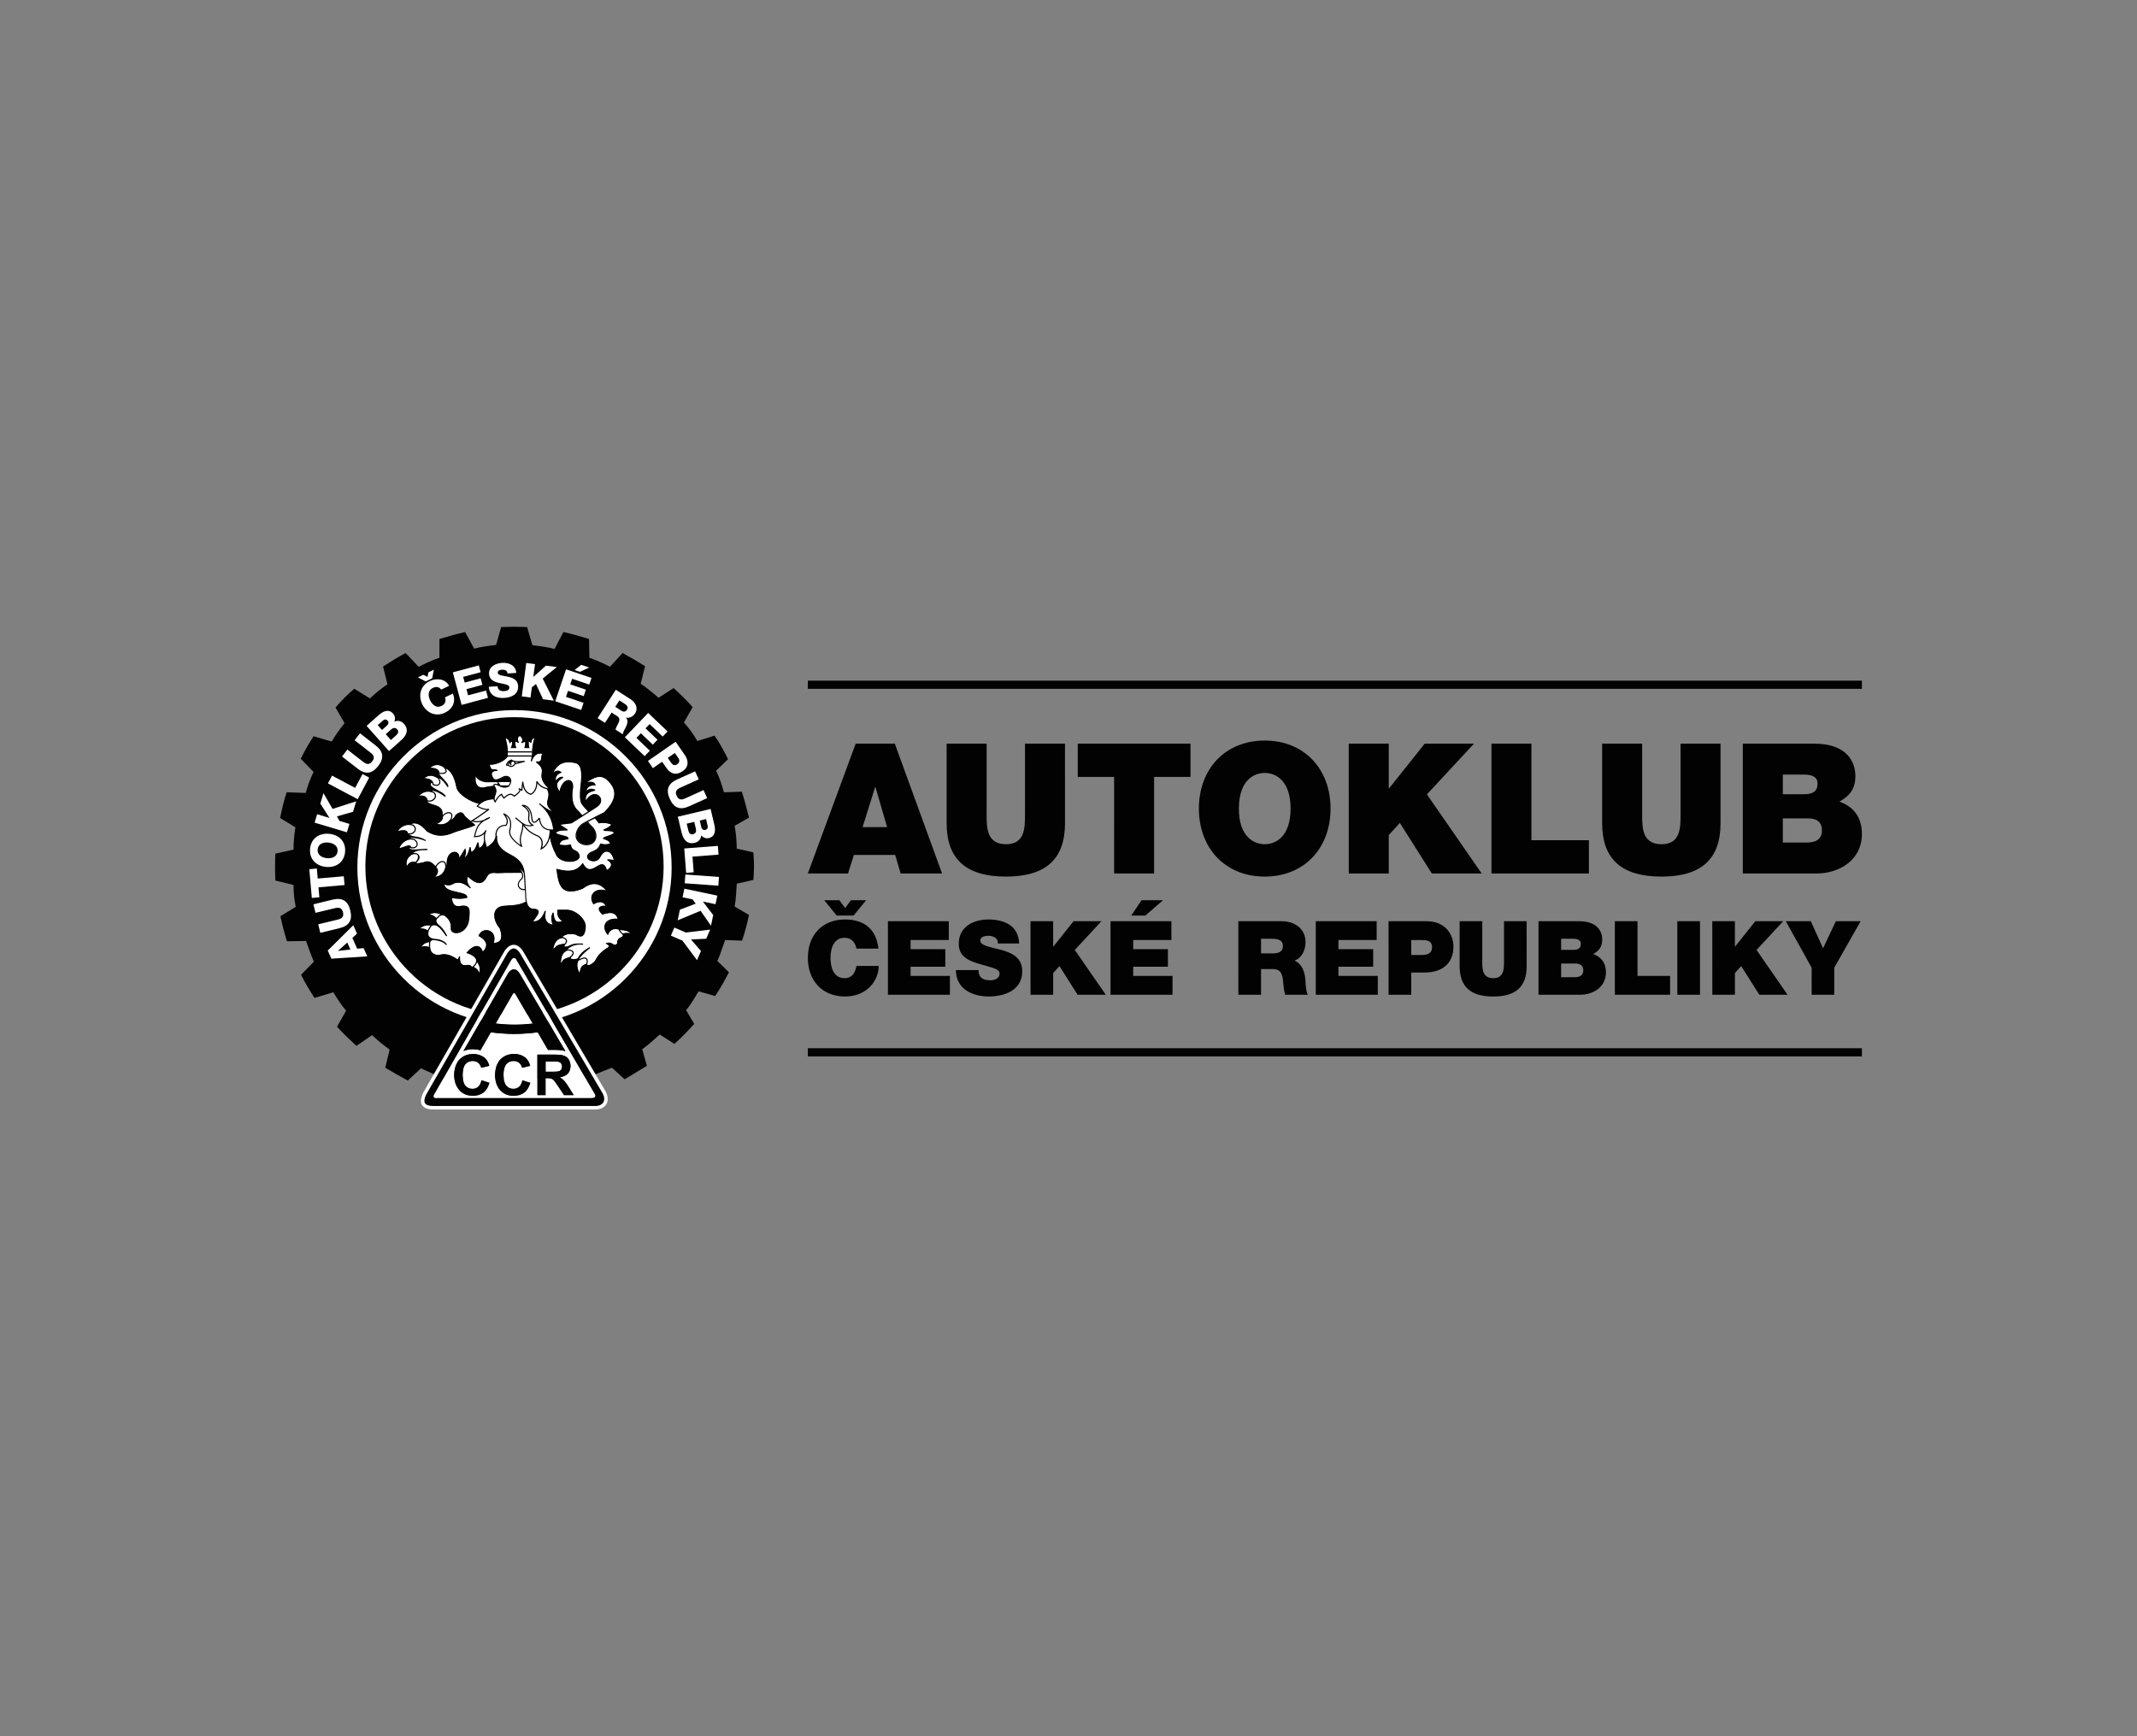 <?xml version="1.0" encoding="utf-8"?>
<!-- Generator: Adobe Illustrator 14.0.0, SVG Export Plug-In . SVG Version: 6.00 Build 43363)  -->
<!DOCTYPE svg PUBLIC "-//W3C//DTD SVG 1.1//EN" "http://www.w3.org/Graphics/SVG/1.1/DTD/svg11.dtd">
<svg version="1.1" id="svg" xmlns="http://www.w3.org/2000/svg" xmlns:xlink="http://www.w3.org/1999/xlink" x="0px" y="0px"
	 width="160px" height="130px" viewBox="0 0 160 130" enable-background="new 0 0 160 130" xml:space="preserve">
<rect x="0" y="0" width="160" height="130" fill="#808080" stroke="none"/>
<g>
	<path fill="#020202" d="M25.798,54.143c-0.375,0.47-0.68,0.891-0.961,1.382l-1.359-0.397c-0.352,0.539-0.68,1.102-0.96,1.688
		l0.96,0.984c-0.258,0.538-0.444,1.031-0.585,1.57l-1.431-0.047c-0.21,0.633-0.352,1.266-0.491,1.923l1.148,0.702
		c-0.094,0.587-0.142,1.102-0.142,1.664l-1.358,0.304c-0.023,0.328-0.023,0.656-0.023,0.96c0,0.353,0,0.704,0.023,1.056l1.358,0.328
		c0,0.586,0.048,1.055,0.164,1.641l-1.148,0.703c0.141,0.656,0.305,1.289,0.492,1.875l1.43-0.023
		c0.188,0.539,0.353,1.008,0.585,1.548l-0.96,0.983c0.306,0.609,0.656,1.195,1.008,1.734l1.406-0.424
		c0.305,0.493,0.586,0.939,0.959,1.383l-0.68,1.196c0.447,0.491,0.938,0.959,1.455,1.431l1.171-0.799
		c0.421,0.399,0.845,0.752,1.313,1.079l-0.327,1.358c0.538,0.328,1.123,0.658,1.688,0.961l0.983-0.914l1.711,0.773l10.709-0.07
		l1.875-0.75l0.959,0.867l1.665-1.008l-0.353-1.242c0.468-0.328,0.868-0.703,1.313-1.102l1.103,0.703
		c0.538-0.493,1.007-0.96,1.477-1.501l-0.607-1.03c0.372-0.421,0.63-0.914,0.935-1.406l1.243,0.352
		c0.377-0.563,0.703-1.148,1.032-1.779l-0.868-0.844c0.234-0.516,0.375-1.032,0.585-1.57l1.267,0.047
		c0.212-0.633,0.375-1.267,0.516-1.922l-1.077-0.634c0.116-0.585,0.116-1.124,0.163-1.71l1.243-0.281
		c0.021-0.328,0.047-0.68,0.047-1.009c0-0.351-0.024-0.726-0.047-1.054l-1.243-0.28c-0.021-0.585-0.047-1.149-0.163-1.71l1.077-0.61
		c-0.163-0.657-0.329-1.313-0.539-1.944l-1.335,0.046c-0.164-0.563-0.328-1.079-0.586-1.616l0.891-0.867
		c-0.305-0.61-0.633-1.221-1.008-1.759l-1.289,0.399c-0.304-0.517-0.607-0.938-1.007-1.384l0.656-1.148
		c-0.446-0.515-0.938-0.983-1.43-1.429l-1.125,0.726c-0.424-0.374-0.867-0.726-1.336-1.053l0.328-1.314
		c-0.563-0.351-1.126-0.679-1.688-0.984l-0.938,1.032c-0.492-0.258-1.007-0.493-1.546-0.68l-0.023-1.404
		c-0.634-0.189-1.266-0.378-1.922-0.518l-0.656,1.264c-0.537-0.139-1.077-0.209-1.664-0.28l-0.396-1.359
		c-0.331,0-0.658-0.022-0.963-0.022c-0.329,0-0.657,0.022-0.982,0.022l-0.376,1.337c-0.563,0.07-1.103,0.14-1.642,0.28l-0.679-1.241
		c-0.634,0.14-1.289,0.328-1.922,0.518v1.404c-0.54,0.187-1.056,0.422-1.548,0.68l-0.983-1.032
		c-0.584,0.306-1.147,0.657-1.688,1.009l0.328,1.336c-0.47,0.304-0.891,0.656-1.312,1.054l-1.174-0.727
		c-0.517,0.445-0.982,0.915-1.404,1.406L25.798,54.143z"/>
	<path fill="#FFFFFF" d="M38.521,53.17c6.492,0,11.765,5.297,11.765,11.788c0,6.47-5.271,11.765-11.765,11.765
		c-6.467,0-11.764-5.295-11.764-11.765C26.758,58.467,32.054,53.17,38.521,53.17"/>
	<path fill="#020202" d="M38.485,53.698c6.188,0,11.201,5.015,11.201,11.177c0,6.143-5.014,11.156-11.201,11.156
		c-6.093,0-11.129-5.016-11.129-11.156C27.356,58.713,32.393,53.698,38.485,53.698"/>
	<path fill="#020202" d="M38.498,54.33c5.813,0,10.545,4.733,10.545,10.545c0,5.789-4.732,10.523-10.545,10.523
		C32.733,75.398,28,70.664,28,64.875C28,59.063,32.733,54.33,38.498,54.33"/>
	<path fill="#FFFFFF" d="M51.031,62.331c0.123,0.525,0.404,0.914,0.988,0.775c0.278-0.065,0.468-0.281,0.48-0.562
		c0.144,0.171,0.353,0.26,0.572,0.208c0.512-0.122,0.512-0.613,0.404-1.034l-0.271-1.148l-2.455,0.582L51.031,62.331z
		 M52.863,61.327l0.116,0.496c0.03,0.135,0.004,0.275-0.178,0.316c-0.173,0.042-0.268-0.096-0.294-0.205l-0.116-0.496L52.863,61.327
		z M51.979,61.537l0.121,0.512c0.045,0.194,0.01,0.361-0.208,0.412c-0.201,0.049-0.309-0.075-0.355-0.278l-0.121-0.512
		L51.979,61.537z"/>
	<polygon fill="#FFFFFF" points="51.103,67.186 51.862,67.344 52.085,67.664 50.907,68.109 50.739,68.909 52.453,68.195 
		53.231,69.314 53.399,68.516 52.624,67.504 53.572,67.703 53.706,67.061 51.237,66.54 	"/>
	
		<rect x="52.21" y="64.674" transform="matrix(-0.073 0.997 -0.997 -0.073 122.122 18.331)" fill="#FFFFFF" width="0.658" height="2.524"/>
	<polygon fill="#FFFFFF" points="50.489,69.454 50.229,70.059 51.095,70.428 52.188,71.896 52.481,71.209 51.736,70.344 
		52.876,70.288 53.17,69.604 51.353,69.824 	"/>
	<path fill="#FFFFFF" d="M51.599,60.369l1.348-0.61l-0.271-0.6l-1.384,0.626c-0.296,0.134-0.496,0.093-0.629-0.201
		c-0.133-0.292-0.031-0.47,0.266-0.604l1.387-0.627l-0.272-0.598l-1.35,0.608c-0.665,0.303-0.861,0.759-0.545,1.453
		C50.462,60.514,50.931,60.671,51.599,60.369"/>
	<polygon fill="#FFFFFF" points="51.372,65.356 51.937,65.313 51.847,64.141 53.798,63.99 53.748,63.336 51.231,63.53 	"/>
	<path fill="#FFFFFF" d="M46.868,53.74l0.003-0.006c0.28,0.056,0.528-0.089,0.677-0.318c0.273-0.429,0.015-0.834-0.359-1.074
		l-1.082-0.695l-1.362,2.124l0.551,0.354l0.498-0.773l0.42,0.271c0.259,0.165,0.152,0.408,0.03,0.632
		c-0.033,0.063-0.157,0.277-0.154,0.379l0.545,0.352c-0.023-0.126,0.168-0.442,0.219-0.536
		C46.964,54.233,47.062,53.939,46.868,53.74 M46.53,53.22l-0.464-0.297l0.307-0.479l0.44,0.283c0.154,0.1,0.233,0.251,0.133,0.408
		C46.843,53.296,46.696,53.327,46.53,53.22"/>
	<path fill="#FFFFFF" d="M51.119,57.737c0.49-0.34,0.417-0.827,0.149-1.213l-0.684-0.986l-2.072,1.438l0.371,0.54l0.692-0.479
		l0.308,0.445C50.201,57.938,50.604,58.093,51.119,57.737 M50.526,56.38l0.253,0.361c0.114,0.166,0.123,0.346-0.073,0.48
		c-0.188,0.131-0.343,0.058-0.457-0.11l-0.254-0.364L50.526,56.38z"/>
	<polygon fill="#FFFFFF" points="47.649,55.25 47.981,54.903 48.876,55.757 49.227,55.39 48.332,54.534 48.638,54.216 49.617,55.15 
		49.98,54.769 48.528,53.381 46.784,55.205 48.265,56.617 48.654,56.21 	"/>
	<path fill="#FFFFFF" d="M26.228,68.174c-0.18-0.742-0.611-0.982-1.323-0.813l-1.438,0.349l0.154,0.638l1.478-0.354
		c0.314-0.076,0.504,0.002,0.582,0.313c0.072,0.313-0.061,0.469-0.376,0.545l-1.479,0.355l0.154,0.639l1.438-0.348
		C26.129,69.326,26.406,68.914,26.228,68.174"/>
	<polygon fill="#FFFFFF" points="26.161,61.69 25.415,61.467 25.225,61.128 26.433,60.782 26.667,60.001 24.9,60.567 24.218,59.389 
		23.983,60.17 24.671,61.245 23.744,60.966 23.556,61.596 25.973,62.32 	"/>
	<path fill="#FFFFFF" d="M24.403,64.909c0.728,0.072,1.354-0.317,1.432-1.107c0.079-0.791-0.457-1.296-1.185-1.369
		c-0.729-0.071-1.354,0.317-1.433,1.109C23.142,64.332,23.677,64.836,24.403,64.909 M24.586,63.087
		c0.372,0.038,0.729,0.236,0.688,0.658c-0.043,0.422-0.433,0.547-0.803,0.509c-0.372-0.036-0.73-0.235-0.688-0.657
		C23.824,63.175,24.213,63.051,24.586,63.087"/>
	<polygon fill="#FFFFFF" points="23.845,66.438 25.796,66.268 25.738,65.611 23.787,65.781 23.723,65.032 23.16,65.081 
		23.346,67.234 23.91,67.186 	"/>
	<path fill="#FFFFFF" d="M28.122,55.814l-1.168-0.907l-0.404,0.52l1.201,0.932c0.257,0.199,0.314,0.397,0.116,0.65
		c-0.197,0.254-0.4,0.248-0.659,0.047l-1.199-0.931l-0.402,0.518l1.169,0.909c0.578,0.448,1.071,0.407,1.541-0.196
		C28.782,56.751,28.7,56.263,28.122,55.814"/>
	<path fill="#FFFFFF" d="M29.524,54.036c0.082-0.206,0.061-0.432-0.089-0.602c-0.351-0.394-0.782-0.162-1.103,0.131l-0.884,0.785
		l1.675,1.887l0.905-0.805c0.404-0.358,0.613-0.79,0.215-1.237C30.056,53.98,29.776,53.915,29.524,54.036 M28.28,54.294l0.381-0.337
		c0.104-0.092,0.239-0.134,0.361,0.004c0.12,0.135,0.043,0.282-0.041,0.358l-0.38,0.337L28.28,54.294z M29.661,55.058l-0.394,0.35
		l-0.386-0.435l0.394-0.349c0.148-0.131,0.313-0.178,0.462-0.012C29.875,54.769,29.816,54.92,29.661,55.058"/>
	<polygon fill="#FFFFFF" points="26.59,58.995 24.861,58.076 24.554,58.658 26.782,59.842 27.642,58.222 27.143,57.956 	"/>
	<path fill="#FFFFFF" d="M26.743,71.034l-0.361-0.802l0.349-0.328l-0.28-0.625l-1.913,1.896l0.275,0.607l2.688-0.176l-0.278-0.615
		L26.743,71.034z M25.313,71.197l-0.003-0.008L26,70.574l0.235,0.521L25.313,71.197z"/>
	<polygon fill="#FFFFFF" points="44.116,49.981 43.514,49.778 43.021,50.168 43.423,50.303 	"/>
	<polygon fill="#FFFFFF" points="41.687,49.949 40.877,49.839 39.927,50.687 40.058,49.729 39.403,49.641 39.067,52.141 
		39.718,52.228 39.822,51.458 40.127,51.214 40.656,52.355 41.466,52.465 40.632,50.808 	"/>
	<path fill="#FFFFFF" d="M38.018,50.667c-0.373-0.081-0.738-0.096-0.75-0.289c-0.01-0.165,0.164-0.226,0.305-0.234
		c0.201-0.011,0.421,0.051,0.424,0.281l0.657-0.039c-0.037-0.568-0.555-0.782-1.057-0.753c-0.474,0.028-1.015,0.275-0.982,0.826
		c0.028,0.461,0.414,0.602,0.779,0.683c0.369,0.082,0.73,0.104,0.745,0.326c0.01,0.186-0.19,0.269-0.389,0.28
		c-0.277,0.016-0.468-0.069-0.5-0.364l-0.653,0.038c0.041,0.646,0.564,0.87,1.146,0.836c0.554-0.03,1.084-0.268,1.048-0.905
		C38.764,50.896,38.388,50.748,38.018,50.667"/>
	<polygon fill="#FFFFFF" points="41.573,52.505 43.512,53.16 43.693,52.625 42.377,52.18 42.531,51.726 43.703,52.12 43.866,51.639 
		42.694,51.243 42.835,50.824 44.118,51.258 44.286,50.761 42.382,50.116 	"/>
	<polygon fill="#FFFFFF" points="35.048,52.063 34.924,51.6 36.118,51.278 35.987,50.787 34.793,51.107 34.678,50.681 
		35.985,50.331 35.849,49.821 33.906,50.342 34.56,52.78 36.536,52.249 36.39,51.703 	"/>
	<polygon fill="#FFFFFF" points="32.357,50.79 32.484,50.144 32.077,50.341 32.009,50.687 31.695,50.526 31.289,50.722 
		31.874,51.024 	"/>
	<path fill="#FFFFFF" d="M33.313,52.216c0.104,0.271,0.021,0.508-0.255,0.641c-0.382,0.186-0.69-0.081-0.854-0.419
		c-0.162-0.336-0.18-0.745,0.203-0.929c0.247-0.12,0.483-0.086,0.626,0.128l0.592-0.286c-0.278-0.539-0.962-0.595-1.45-0.356
		c-0.688,0.332-0.88,1.072-0.563,1.729c0.32,0.659,1.02,0.969,1.706,0.637c0.575-0.279,0.839-0.83,0.587-1.43L33.313,52.216z"/>
	<path fill="#FFFFFF" d="M46.391,69.615l-0.063-0.004v-0.027c-0.084-0.023-0.163-0.034-0.239-0.034
		c-0.236,0-0.422,0.116-0.536,0.343l-0.047,0.092l-0.061-0.082c-0.179-0.246-0.222-0.508-0.121-0.723
		c0.113-0.238,0.391-0.375,0.768-0.375c0.06,0,0.119,0.004,0.181,0.012c-0.103-0.318-0.287-0.469-0.583-0.469
		c-0.182,0-0.393,0.057-0.554,0.105l-0.035,0.013l-0.028-0.028c-0.185-0.188-0.253-0.338-0.21-0.444
		c0.045-0.106,0.2-0.162,0.463-0.162c0.019,0,0.035,0,0.051,0.001c-0.108-0.197-0.26-0.298-0.451-0.298
		c-0.127,0-0.272,0.045-0.433,0.132l-0.054,0.027l-0.029-0.053c-0.141-0.23-0.158-0.467-0.053-0.662
		c0.115-0.215,0.358-0.344,0.654-0.344c0.141,0,0.282,0.027,0.428,0.086c-0.297-0.365-0.605-0.543-0.946-0.543
		c-0.27,0-0.562,0.117-0.872,0.352l-0.006,0.005l-0.008,0.003c-0.342,0.132-0.634,0.199-0.87,0.199
		c-0.823,0-0.938-0.793-1.037-1.493l-0.011-0.071l-0.014-0.094l0.092,0.021c0.217,0.053,0.5,0.115,0.772,0.115
		c0.442,0,0.771-0.157,1.032-0.494l0.057-0.072l0.048,0.08c0.146,0.248,0.306,0.368,0.486,0.368c0.173,0,0.35-0.104,0.504-0.198
		c0.146-0.086,0.28-0.167,0.403-0.167c0.162,0,0.275,0.139,0.354,0.438c0.214-0.111,0.344-0.271,0.344-0.421
		c0-0.098-0.055-0.187-0.158-0.267l0.047-0.114c0.035,0.006,0.069,0.01,0.104,0.015c0.074,0.01,0.145,0.021,0.213,0.021
		c-0.092-0.404-0.297-0.654-0.544-0.654c-0.186,0-0.362,0.147-0.491,0.405c-0.096,0.202-0.275,0.317-0.499,0.317
		c-0.221,0-0.418-0.115-0.458-0.268c-0.022-0.078-0.02-0.231,0.24-0.381c0.335-0.135,0.611-0.269,0.712-0.587l0.019-0.055
		l0.058,0.012c0.119,0.028,0.227,0.041,0.324,0.041c0.123,0,0.24-0.021,0.359-0.065c-0.046-0.188-0.207-0.26-0.444-0.347
		l-0.116-0.043l0.104-0.07c0.05-0.035,0.141-0.062,0.234-0.092c0.158-0.051,0.358-0.112,0.507-0.242
		c-0.032-0.141-0.212-0.157-0.459-0.165c-0.07-0.002-0.134-0.004-0.188-0.01l-0.018-0.121c0.224-0.101,0.39-0.216,0.488-0.345
		c-0.188-0.07-0.396-0.135-0.646-0.135c-0.089,0-0.179,0.01-0.275,0.024l-0.04,0.007l-0.021-0.033
		c-0.084-0.123-0.168-0.228-0.265-0.324l-0.06-0.062l0.076-0.04c0.243-0.127,0.446-0.229,0.67-0.336l0.002-0.002
		c0.859-0.86,0.994-1.574,0.415-2.241c-0.237-0.296-0.484-0.438-0.759-0.438c-0.34,0-0.685,0.221-1.018,0.432L43.858,58.6
		c0.151-0.03,0.263-0.045,0.354-0.045c0.154,0,0.259,0.044,0.318,0.137l0.061,0.091l-0.109,0.005
		c-0.452,0.02-0.563,0.235-0.591,0.463c0.131-0.118,0.257-0.176,0.393-0.176c0.043,0,0.089,0.006,0.135,0.019v0.123
		c-0.61,0.16-0.588,0.465-0.563,0.785c0.175-0.333,0.417-0.521,0.673-0.521c0.203,0,0.382,0.127,0.442,0.315
		c0.066,0.212-0.035,0.44-0.271,0.607c-0.147,0.099-0.295,0.193-0.441,0.288l-0.114,0.074L44.1,60.793l-0.035-0.036
		c-0.169-0.169-0.359-0.357-0.5-0.569c-0.16-0.252-0.127-0.771-0.102-1.149l0.002-0.06c0.123-0.896,0.158-1.736-0.381-1.86
		c-0.188-0.04-0.361-0.063-0.515-0.063c-0.69,0-0.956,0.408-1.212,0.859c0.146-0.12,0.274-0.196,0.408-0.196
		c0.056,0,0.111,0.015,0.166,0.045l0.103,0.06l-0.104,0.053c-0.32,0.163-0.361,0.361-0.311,0.604
		c0.097-0.126,0.199-0.238,0.342-0.283l0.056,0.112c-0.18,0.127-0.28,0.252-0.313,0.383c-0.05,0.201,0.074,0.405,0.199,0.602
		c0.104-0.572,0.409-0.871,0.662-0.871c0.091,0,0.173,0.039,0.229,0.113c0.11,0.139,0.129,0.382,0.057,0.686
		c-0.068,0.707,0.072,1.181,0.461,1.521c0.104,0.105,0.172,0.188,0.248,0.284l0.016,0.021l0.045,0.056l-0.062,0.037
		c-0.241,0.154-0.483,0.306-0.722,0.457L42.8,61.62l-0.012,0.007l-0.013,0.003c-0.146,0.021-0.29,0.038-0.432,0.053
		c-0.157,0.016-0.307,0.032-0.448,0.054c0.092,0.067,0.19,0.13,0.287,0.192c0.059,0.037,0.119,0.075,0.182,0.117l-0.035,0.116
		c-0.021,0-0.045,0-0.069,0c-0.325,0-0.539,0.062-0.671,0.195c0.115,0.11,0.332,0.161,0.528,0.206
		c0.226,0.052,0.366,0.091,0.411,0.174l0.047,0.082l-0.092,0.012c-0.411,0.055-0.57,0.166-0.595,0.426
		c0.156,0.027,0.296,0.041,0.425,0.041c0.119,0,0.233-0.012,0.352-0.035l0.063-0.014l0.014,0.063
		c0.047,0.257,0.188,0.322,0.322,0.383c0.091,0.041,0.181,0.083,0.234,0.186c0.114,0.151,0.097,0.273,0.061,0.349
		c-0.086,0.17-0.36,0.281-0.706,0.281c-0.386,0-0.895-0.157-1.045-0.602c-0.205-0.374-0.365-0.858-0.46-1.393l-0.001-0.009
		l0.001-0.011c0.016-0.093,0.024-0.192,0.031-0.31l0.004-0.063l0.063,0.003c0.029,0.002,0.059,0.004,0.088,0.004
		c0.034,0,0.071-0.002,0.109-0.004c-0.063-0.581-0.263-1.066-0.606-1.482l0.083-0.095c0.192,0.126,0.359,0.205,0.509,0.243
		c-0.535-0.417-0.469-0.684-0.396-0.965c0.051-0.199,0.102-0.403-0.038-0.688l-0.054-0.11l0.121,0.021
		c0.018,0.003,0.034,0.007,0.051,0.011c0.002,0,0.004,0,0.006,0c-0.621-0.581-0.581-0.894-0.545-1.173
		c0.028-0.229,0.053-0.427-0.33-0.74l0.037-0.111c0.24-0.008,0.248-0.145,0.261-0.302c0.008-0.107,0.018-0.227,0.104-0.308
		c-0.065-0.015-0.129-0.021-0.188-0.021c-0.204,0-0.364,0.084-0.491,0.258l-0.113-0.034l-0.001-0.022
		c-0.022-0.444,0.038-0.901,0.178-1.361c-0.114,0.021-0.221,0.075-0.248,0.259l-0.014,0.106l-0.088-0.065
		c-0.033-0.027-0.071-0.041-0.115-0.047c0,0.158,0.002,0.307,0.029,0.413l0.021,0.081H39.53h-0.168h-0.084l0.022-0.081
		c0.024-0.092,0.052-0.232,0.032-0.388c-0.036,0.004-0.088,0.019-0.142,0.043l-0.085-0.08c0.048-0.125-0.007-0.246-0.183-0.406
		c-0.078,0.038-0.134,0.096-0.157,0.167c-0.021,0.064-0.021,0.139,0.004,0.223l0.038,0.125l-0.122-0.049
		c-0.034-0.014-0.079-0.027-0.138-0.041c0.003,0.156,0.021,0.301,0.053,0.404l0.024,0.083H38.54h-0.178h-0.097l0.036-0.089
		c0.045-0.104,0.061-0.237,0.044-0.398c-0.055,0.014-0.093,0.029-0.114,0.047l-0.068,0.057l-0.029-0.085
		c-0.059-0.17-0.154-0.25-0.304-0.258c0.146,0.477,0.2,0.927,0.155,1.341l-0.003,0.037l-0.004,0.019l-0.014,0.016
		c-0.239,0.284-0.582,0.462-1.068,0.557l-0.013,0.002l-0.009-0.002c-0.034-0.003-0.063-0.005-0.087-0.005
		c-0.095,0-0.109,0.028-0.118,0.038c-0.03,0.055,0.03,0.181,0.11,0.327c0.069,0.014,0.13,0.018,0.173,0.021l0.019,0.124
		c-0.07,0.025-0.121,0.066-0.146,0.123c-0.054,0.119,0.002,0.295,0.152,0.471c0.031,0.026,0.077,0.044,0.137,0.047l0.008-0.002
		h0.039l0.019,0.036l0.021,0.04l0.044,0.09l-0.101,0.001c-0.231,0.005-0.471,0.007-0.724,0.007
		c-0.532-0.065-0.718-0.278-0.829-0.509v0.396c0.021,0.342,0.216,0.548,0.521,0.548c0.028,0,0.06-0.002,0.095-0.008
		c0.224-0.061,0.477-0.102,0.766-0.125l0.037-0.003l0.021,0.032c0.008,0.018,0.02,0.034,0.033,0.053
		c0.14,0.251,0.068,0.438,0.009,0.603c-0.026,0.07-0.057,0.149-0.063,0.229l-0.005,0.056l-0.057,0.002
		c-0.415,0.019-0.739,0.132-0.992,0.346l-0.029,0.022l-0.034-0.013l-0.029-0.012c-0.657-0.146-1.538-0.706-1.675-1.208
		c-0.118-0.619-0.322-1.277-0.924-1.495l-0.015-0.005l-0.013-0.011l-0.002-0.002L33.23,57.44c-0.177-0.121-0.343-0.18-0.503-0.18
		c-0.219,0-0.401,0.113-0.568,0.239c0.407,0.007,0.633,0.091,0.707,0.263l0.027,0.063l-0.063,0.021
		c-0.016,0.006-0.018,0.014-0.02,0.014c-0.016,0.057,0.149,0.232,0.282,0.371l-0.083,0.097c-0.104-0.072-0.21-0.116-0.317-0.127
		L32.68,58.2l-0.013-0.006c-0.153-0.085-0.294-0.126-0.428-0.126c-0.17,0-0.335,0.064-0.527,0.207
		c0.284,0.009,0.498,0.075,0.618,0.194l0.048,0.047l-0.05,0.045c-0.077,0.074-0.106,0.138-0.1,0.199
		c0.02,0.133,0.229,0.256,0.428,0.36l-0.051,0.116c-0.106-0.037-0.202-0.056-0.283-0.056c-0.012,0-0.027,0-0.038,0.002l-0.043,0.099
		c-0.067-0.014-0.131-0.021-0.193-0.021c-0.255,0-0.487,0.111-0.714,0.339c0.077-0.012,0.144-0.018,0.205-0.018
		c0.224,0,0.37,0.087,0.448,0.268l0.006,0.016l-0.002,0.021c-0.012,0.063-0.007,0.113,0.014,0.149
		c0.059,0.112,0.234,0.165,0.423,0.223c0.359,0.106,0.808,0.24,0.664,0.881l0.021,0.011l0.041,0.021l-0.008,0.047
		c-0.026,0.19-0.2,0.358-0.486,0.479c0.099,0.022,0.221,0.043,0.346,0.043c0.242,0,0.443-0.084,0.616-0.26l0.05-0.05l0.031,0.04
		c0.273-0.15,0.365-0.334,0.411-0.424l0.005-0.014l0.014-0.013c0.117-0.09,0.241-0.177,0.358-0.177c0.1,0,0.187,0.063,0.254,0.189
		c0.07,0.129,0.276,0.294,0.479,0.455c0.096,0.076,0.192,0.155,0.27,0.226l0.07,0.065l-0.088,0.039
		c-0.227,0.099-0.521,0.188-0.806,0.274c-0.298,0.091-0.601,0.185-0.825,0.284c-0.302,0.121-0.575,0.18-0.839,0.18
		c-0.354,0-0.69-0.104-1.032-0.316l-0.009-0.006l-0.008-0.007c-0.334-0.396-0.647-0.597-0.94-0.597
		c-0.123,0-0.244,0.038-0.359,0.109l-0.016,0.011h-0.019h-0.006l-0.014-0.003l0,0c-0.385,0-0.716,0.259-0.814,0.463l0.015,0.002
		l0.003,0.02c0.163-0.032,0.298-0.053,0.402-0.053c0.113,0,0.271,0.021,0.323,0.205l0.005,0.02l-0.007,0.02l-0.007,0.018
		c0.088,0.069,0.178,0.117,0.278,0.151l-0.021,0.124c-0.116,0-0.129,0.021-0.129,0.021l-0.022,0.022
		c0.001,0.003,0.002,0.006,0.005,0.01l0.027-0.015l0.06,0.079l-0.099,0.021c-0.37,0.074-0.677,0.413-0.729,0.639h0.021l0.007,0.028
		c0.131-0.03,0.251-0.073,0.361-0.113c0.138-0.047,0.252-0.088,0.337-0.088c0.031,0,0.06,0.006,0.083,0.021l-0.027,0.117
		c-0.01,0.001-0.016,0.002-0.021,0.002c-0.014,0.055,0.006,0.078,0.012,0.087c0.04,0.055,0.149,0.079,0.336,0.079
		c0.019,0,0.037,0,0.058,0l0.025,0.121c-0.115,0.052-0.193,0.117-0.233,0.206l-0.007,0.017l-0.018,0.011
		c-0.275,0.174-0.409,0.387-0.409,0.652c0,0.08,0.013,0.168,0.037,0.269c0.112-0.237,0.273-0.358,0.48-0.358
		c0.028,0,0.061,0.002,0.09,0.007l0.146,0.025l-0.046,0.034c0.055,0.024,0.113,0.037,0.182,0.037c0.056,0,0.12-0.008,0.198-0.025
		c0.057-0.013,0.107-0.022,0.162-0.03h0.003c0.12-0.055,0.229-0.081,0.327-0.081c0.23,0,0.404,0.141,0.646,0.406l0.039,0.042
		l-0.014,0.012c0.071,0.079,0.105,0.165,0.105,0.259c0,0.141-0.081,0.293-0.243,0.458c0.292-0.045,0.662-0.176,0.802-0.665h0.032
		l-0.019-0.015l0.045-0.056c0.073-0.092,0.07-0.215,0.066-0.325c-0.001-0.021-0.002-0.042-0.002-0.058
		c0.025-0.528,0.313-0.768,0.565-0.768c0.109,0,0.211,0.049,0.273,0.13c0.065,0.086,0.087,0.207,0.063,0.342
		c0.098-0.094,0.195-0.264,0.299-0.441l0.021-0.034c0.021-0.038,0.044-0.079,0.065-0.116l0.118,0.025
		c0.018,0.161-0.023,0.352-0.119,0.54c0.169-0.074,0.303-0.281,0.383-0.591l0.124,0.009c0.007,0.045,0.009,0.09,0.012,0.13
		c0.173-0.013,0.318-0.191,0.442-0.544l0.123,0.01l0.004,0.027l0.006,0.033l0.002,0.025c0.011,0.059,0.019,0.119,0.026,0.174
		c0.02-0.014,0.041-0.026,0.065-0.041c0.098-0.056,0.219-0.124,0.29-0.358l0.12,0.002c0.026,0.1,0.061,0.204,0.105,0.333
		c0.243-0.152,0.528-0.361,0.633-0.664l0.124,0.019c0.021,0.66,0.681,1.014,0.961,1.163l0.021,0.012
		c0.634,0.317,0.929,0.649,1.05,1.181l-0.112,0.052c-0.086-0.106-0.183-0.192-0.269-0.26c0.034,0.075,0.08,0.142,0.124,0.206
		c0.018,0.026,0.033,0.052,0.049,0.075l0.062,0.096l-0.113,0.003c-0.193,0.003-0.389,0.003-0.578,0.003c-0.38,0-0.774,0-1.151,0.023
		c-0.104-0.013-0.183-0.019-0.257-0.019c-0.339,0-0.454,0.14-0.535,0.271c-0.154,0.324-0.343,0.486-0.578,0.486
		c-0.278,0-0.591-0.244-0.862-0.488c-0.08,0.214-0.067,0.412,0.035,0.611l-0.093,0.082c-0.221-0.154-0.438-0.232-0.652-0.232
		c-0.11,0-0.22,0.021-0.33,0.066c-0.138,0.088-0.271,0.135-0.404,0.135c-0.117,0-0.216-0.037-0.305-0.078
		c-0.022,0.361,0.396,0.482,0.983,0.611c0.371,0.084,0.693,0.153,0.711,0.35l0.003,0.055l-0.054,0.012
		c-0.159,0.037-0.322,0.057-0.5,0.057c-0.18,0-0.371-0.02-0.6-0.059c0.037,0.338,0.127,0.644,0.504,0.644
		c0.069,0,0.151-0.009,0.233-0.03c0.06-0.007,0.104-0.011,0.146-0.011c0.158,0,0.271,0.04,0.344,0.12
		c0.144,0.158,0.109,0.465,0.067,0.852L35.1,68.865c-0.078,0.719-0.619,0.984-0.94,0.984c-0.137,0-0.249-0.041-0.317-0.117
		c-0.06-0.063-0.084-0.143-0.074-0.236c0.019-0.245-0.035-0.594-0.387-0.868l-0.005-0.005l-0.005-0.005
		c-0.06-0.072-0.124-0.104-0.21-0.104c-0.016,0.002-0.021,0.004-0.025,0.004l-0.021,0.002l-0.018-0.01
		c-0.182-0.105-0.361-0.16-0.544-0.16c-0.149,0-0.299,0.037-0.425,0.106c0.246,0.062,0.42,0.157,0.539,0.302l0.029,0.033
		l-0.022,0.039c-0.063,0.111-0.035,0.225,0.084,0.355l-0.078,0.099c-0.072-0.021-0.134-0.029-0.187-0.029
		c-0.062,0-0.112,0.013-0.154,0.036l-0.021,0.012l-0.025-0.006c-0.092-0.02-0.168-0.029-0.242-0.029
		c-0.305,0-0.519,0.141-0.65,0.274c0.04-0.005,0.079-0.007,0.115-0.007c0.222,0,0.393,0.059,0.523,0.171l0.028,0.022l-0.007,0.037
		c-0.031,0.149-0.021,0.264,0.036,0.35c0.044,0.07,0.117,0.121,0.224,0.156l0.007,0.119c-0.055,0.024-0.094,0.057-0.117,0.1
		l-0.018,0.027l-0.032,0.004c-0.328,0.033-0.547,0.217-0.654,0.395c0.118-0.035,0.226-0.053,0.323-0.053
		c0.115,0,0.221,0.027,0.331,0.087l0.027,0.014l0.005,0.031c0.021,0.144,0.068,0.254,0.136,0.331
		c0.117,0.128,0.298,0.191,0.541,0.191h0.004c0.111-0.037,0.237-0.058,0.359-0.058c0.394,0,0.747,0.202,1.041,0.401
		c0.012-0.014,0.021-0.029,0.027-0.045l0.118,0.024c0.017,0.156,0.057,0.269,0.125,0.341c0.063,0.066,0.15,0.1,0.265,0.1
		c0.039,0,0.081-0.004,0.125-0.012c0.043-0.008,0.081-0.012,0.12-0.012c0.197,0,0.253,0.114,0.271,0.184
		c0.012-0.01,0.024-0.019,0.035-0.029l0.033-0.025l0.041,0.016c0.185,0.096,0.336,0.191,0.463,0.486
		c0.051-0.166,0.109-0.543-0.21-0.918l-0.016-0.018L35.67,71.93c0-0.017,0-0.033-0.002-0.052c-0.047-0.269-0.417-0.437-0.633-0.51
		l-0.089-0.031l0.061-0.069c0.175-0.201,0.446-0.418,0.689-0.418c0.206,0,0.357,0.147,0.448,0.438
		c0.205-0.214,0.293-0.408,0.269-0.593c-0.024-0.211-0.196-0.404-0.519-0.598l-0.048-0.029l0.021-0.053
		c0.116-0.263,0.361-0.355,0.549-0.355c0.193,0,0.372,0.09,0.479,0.242c0.09,0.129,0.169,0.359,0.044,0.722
		c0.188-0.011,0.412-0.052,0.525-0.22c0.119-0.178,0.106-0.473-0.037-0.9l-0.005-0.001c-0.349-0.409-0.49-0.937-0.341-1.271
		c0.113-0.252,0.377-0.392,0.764-0.399c0.756-0.03,1.16-0.108,1.494-0.293l0.071-0.04l0.021,0.081
		c0.086,0.331,0.262,0.485,0.551,0.485c0.175,0.008,0.275,0.051,0.314,0.131c0.071,0.158-0.11,0.408-0.397,0.771l-0.017,0.02
		c0.04,0.007,0.077,0.011,0.115,0.011c0.285,0,0.509-0.173,0.691-0.524l0.12,0.03c-0.011,0.206,0.027,0.372,0.114,0.494
		c0.099,0.138,0.259,0.226,0.479,0.261c-0.104-0.242-0.13-0.494-0.076-0.725l0.126,0.007c0.054,0.444,0.238,0.496,0.371,0.496
		c0.089,0,0.191-0.024,0.313-0.08c-0.281-0.13-0.426-0.403-0.396-0.765l0.004-0.057h0.059h0.646c0.353,0,0.785,0.223,1.079,0.555
		c0.224,0.252,0.332,0.521,0.303,0.763c-0.039,0.435-0.159,0.647-0.372,0.647c-0.12,0-0.252-0.072-0.364-0.14l-0.005-0.001
		c-0.124-0.027-0.251-0.043-0.365-0.043c-0.272,0-0.496,0.082-0.686,0.251l-0.047,0.043l-0.001,0.029
		c-0.382,0.087-0.515,0.442-0.596,0.823c0.089-0.025,0.129-0.069,0.175-0.121c0.083-0.094,0.188-0.211,0.623-0.254l0.125-0.012
		l-0.064,0.105c-0.008,0.014-0.025,0.05-0.016,0.074c0.015,0.033,0.07,0.041,0.113,0.041c0.039,0,0.086-0.006,0.14-0.017
		l0.057,0.111c-0.054,0.041-0.104,0.088-0.153,0.138l-0.055,0.053l0.008,0.028c-0.317,0.185-0.368,0.565-0.37,0.923
		c0.078-0.044,0.098-0.086,0.122-0.135c0.056-0.107,0.13-0.201,0.523-0.318l0.142-0.041l-0.065,0.129
		c-0.004,0.004-0.004,0.01-0.007,0.015c0.094,0.03,0.184,0.044,0.271,0.044c0.093,0,0.187-0.016,0.287-0.049l0.073,0.097
		c-0.188,0.271-0.13,0.589,0.023,0.983c0.065-0.075,0.088-0.155,0.11-0.239c0.036-0.14,0.078-0.296,0.374-0.417l0.034-0.014
		l0.025,0.021l0.022,0.017c0.044,0.029,0.094,0.045,0.148,0.045c0.115,0,0.252-0.072,0.385-0.207
		c0.102-0.082,0.141-0.156,0.188-0.248c0.093-0.176,0.208-0.393,0.748-0.785c0.146-0.065,0.212-0.123,0.214-0.178
		c0.001-0.016,0.004-0.063-0.104-0.141l-0.124-0.09l0.149-0.025c0.022-0.004,0.048-0.006,0.07-0.006
		c0.115,0,0.203,0.051,0.281,0.102c0.06,0.035,0.107,0.066,0.161,0.066c0.059,0,0.12-0.039,0.195-0.119
		c-0.021-0.099,0.005-0.315,0.195-0.412c0.142-0.056,0.219-0.117,0.229-0.178c0.004-0.021,0-0.039-0.014-0.061l-0.048-0.077
		l0.091-0.019c0.104-0.019,0.192-0.025,0.276-0.025c0.099,0,0.189,0.012,0.279,0.035C47.122,69.729,46.841,69.63,46.391,69.615
		 M43.155,62.57c0-0.317,0.222-0.7,0.502-0.874c0.1-0.05,0.194-0.1,0.283-0.146c0.053,0.061,0.104,0.114,0.151,0.16
		c0.02,0.021,0.036,0.046,0.058,0.074l0.006,0.007l0.006,0.006c0.357,0.285,0.513,0.687,0.396,1.019
		c-0.092,0.261-0.334,0.414-0.649,0.414C43.494,63.229,43.155,62.933,43.155,62.57 M37.301,58.385
		c0.098-0.032,0.208-0.085,0.348-0.163c0.08-0.044,0.164-0.066,0.243-0.066c0.138,0,0.247,0.067,0.298,0.188
		c0.018,0.038,0.024,0.08,0.024,0.138c0,0.01-0.001,0.018-0.003,0.025c0,0.004,0,0.011,0,0.018h-0.837l0.002-0.009l-0.082,0.009
		c-0.005-0.011-0.01-0.022-0.015-0.035C37.286,58.454,37.295,58.419,37.301,58.385 M37.95,58.895
		c-0.063,0.017-0.115,0.023-0.163,0.023c-0.112,0-0.207-0.03-0.279-0.062h0.546c-0.002,0.004-0.004,0.006-0.008,0.01
		C38.013,58.878,37.98,58.887,37.95,58.895"/>
	<path fill="#020202" d="M47.327,69.925c-0.146-0.293-0.57-0.358-0.935-0.372v-0.018l-0.03-0.008
		c-0.388-0.115-0.7,0.008-0.866,0.336c-0.163-0.223-0.206-0.465-0.113-0.657c0.119-0.257,0.464-0.381,0.917-0.324l0.063,0.007
		l-0.02-0.061c-0.107-0.366-0.32-0.542-0.652-0.542c-0.186,0-0.394,0.052-0.572,0.106c-0.16-0.164-0.229-0.297-0.196-0.377
		c0.036-0.088,0.214-0.133,0.488-0.121l0.07,0.002l-0.032-0.063c-0.193-0.391-0.538-0.471-0.984-0.227
		c-0.128-0.213-0.146-0.424-0.052-0.602c0.104-0.193,0.327-0.313,0.602-0.313c0.153,0,0.313,0.041,0.475,0.115l0.052-0.063
		c-0.323-0.428-0.667-0.637-1.047-0.637c-0.283,0-0.589,0.123-0.909,0.365c-0.332,0.129-0.618,0.192-0.847,0.192
		c-0.771,0-0.873-0.731-0.974-1.438l-0.013-0.072c0.244,0.059,0.521,0.115,0.789,0.115c0.462,0,0.808-0.165,1.082-0.517
		c0.155,0.269,0.335,0.398,0.541,0.398c0.19,0,0.376-0.109,0.538-0.208c0.136-0.08,0.265-0.156,0.369-0.156
		c0.085,0,0.206,0.042,0.301,0.416l0.013,0.05l0.048-0.023c0.246-0.123,0.4-0.311,0.4-0.489c0-0.086-0.036-0.205-0.184-0.316
		c0.035,0.004,0.068,0.008,0.103,0.014c0.086,0.011,0.166,0.021,0.248,0.021h0.052l-0.012-0.05
		c-0.093-0.452-0.325-0.731-0.609-0.731c-0.208,0-0.408,0.16-0.55,0.44c-0.084,0.18-0.243,0.283-0.44,0.283
		c-0.189,0-0.364-0.097-0.398-0.222c-0.026-0.104,0.05-0.216,0.212-0.31c0.344-0.136,0.633-0.277,0.743-0.624
		c0.287,0.067,0.512,0.057,0.736-0.034l0.033-0.012l-0.008-0.035c-0.048-0.24-0.25-0.323-0.486-0.41
		c0.043-0.03,0.129-0.057,0.218-0.085c0.17-0.053,0.38-0.119,0.539-0.264l0.017-0.016l-0.004-0.022
		c-0.035-0.215-0.295-0.223-0.521-0.229c-0.063-0.002-0.127-0.004-0.184-0.009c0.25-0.111,0.429-0.241,0.533-0.388l0.031-0.046
		l-0.051-0.017c-0.2-0.078-0.425-0.15-0.693-0.15c-0.095,0-0.187,0.008-0.287,0.025c-0.088-0.127-0.171-0.232-0.271-0.334
		c0.212-0.109,0.424-0.218,0.669-0.334l0.012-0.008c0.895-0.896,1.03-1.64,0.425-2.334c-0.246-0.312-0.512-0.461-0.808-0.461
		c-0.355,0-0.707,0.225-1.047,0.442l-0.125,0.079l0.029,0.076c0.391-0.091,0.628-0.109,0.724,0.037
		c-0.539,0.021-0.633,0.317-0.655,0.575l0.071,0.034c0.171-0.172,0.329-0.229,0.509-0.182c-0.663,0.176-0.635,0.537-0.61,0.856
		l0.005,0.074l0.081,0.015c0.168-0.354,0.402-0.557,0.65-0.557c0.177,0,0.33,0.109,0.382,0.271c0.062,0.186-0.034,0.386-0.247,0.538
		c-0.186,0.121-0.37,0.239-0.556,0.36c-0.176-0.178-0.354-0.359-0.491-0.561c-0.146-0.232-0.114-0.739-0.091-1.108l0.004-0.061
		c0.125-0.922,0.161-1.792-0.432-1.926c-0.192-0.042-0.368-0.064-0.527-0.064c-0.768,0-1.044,0.493-1.312,0.972l-0.016,0.029
		l0.065,0.051c0.233-0.213,0.414-0.324,0.592-0.225c-0.398,0.203-0.396,0.466-0.333,0.721l0.021,0.085l0.055-0.069
		c0.104-0.14,0.2-0.254,0.338-0.296c-0.193,0.134-0.303,0.271-0.338,0.418c-0.059,0.23,0.078,0.446,0.21,0.655l0.025,0.041
		l0.076-0.016c0.09-0.566,0.381-0.872,0.609-0.872c0.07,0,0.134,0.03,0.18,0.089c0.098,0.121,0.111,0.351,0.044,0.633
		c-0.072,0.738,0.078,1.226,0.481,1.584c0.099,0.1,0.166,0.182,0.243,0.279l0.012,0.016c-0.241,0.154-0.483,0.307-0.721,0.457
		l-0.036,0.022c-0.146,0.021-0.291,0.036-0.433,0.053c-0.177,0.02-0.344,0.038-0.499,0.063l-0.098,0.016l0.079,0.06
		c0.104,0.077,0.215,0.148,0.331,0.224c0.06,0.038,0.119,0.076,0.181,0.117c-0.021-0.001-0.045-0.001-0.067-0.001
		c-0.357,0-0.591,0.074-0.732,0.232l-0.025,0.027l0.025,0.03c0.122,0.133,0.361,0.188,0.573,0.237
		c0.166,0.038,0.336,0.077,0.372,0.145c-0.386,0.051-0.625,0.156-0.649,0.502L41.822,63.3l0.038,0.006
		c0.319,0.059,0.568,0.059,0.816,0.01c0.057,0.288,0.226,0.364,0.361,0.429c0.086,0.038,0.16,0.071,0.203,0.156
		c0.082,0.107,0.104,0.205,0.063,0.29c-0.076,0.149-0.336,0.248-0.65,0.248c-0.365,0-0.842-0.145-0.984-0.561
		c-0.21-0.38-0.367-0.861-0.456-1.382c0.016-0.099,0.023-0.203,0.03-0.313c0.071,0.002,0.147,0.002,0.229-0.002l0.043-0.005
		l-0.006-0.044c-0.063-0.598-0.268-1.106-0.622-1.539c0.242,0.159,0.443,0.246,0.622,0.271l0.03-0.076
		c-0.58-0.424-0.519-0.67-0.443-0.955c0.052-0.204,0.105-0.428-0.042-0.729c0.044,0.008,0.083,0.019,0.13,0.022l0.031-0.073
		c-0.649-0.591-0.611-0.897-0.577-1.166c0.028-0.236,0.058-0.462-0.354-0.797c0.297-0.01,0.311-0.204,0.322-0.362
		c0.009-0.114,0.017-0.224,0.108-0.286l0.077-0.052l-0.089-0.023c-0.339-0.089-0.604-0.004-0.791,0.25v-0.023
		c-0.021-0.447,0.04-0.909,0.187-1.372l0.02-0.063l-0.064,0.01c-0.143,0.021-0.302,0.075-0.336,0.316
		c-0.05-0.039-0.108-0.059-0.176-0.059H39.5v0.042c0,0.168,0,0.329,0.031,0.45h-0.166c0.029-0.111,0.056-0.266,0.029-0.434
		l-0.005-0.034h-0.036c-0.047,0-0.111,0.016-0.188,0.049c0.075-0.19-0.058-0.351-0.208-0.484l-0.02-0.02l-0.025,0.011
		c-0.104,0.045-0.173,0.119-0.204,0.211c-0.026,0.077-0.025,0.166,0.002,0.26c-0.042-0.017-0.097-0.031-0.171-0.05l-0.052-0.013
		v0.054c0,0.175,0.021,0.335,0.054,0.45h-0.178c0.05-0.118,0.063-0.271,0.043-0.456l-0.005-0.047l-0.046,0.012
		c-0.085,0.021-0.133,0.043-0.163,0.067c-0.07-0.207-0.197-0.304-0.39-0.304h-0.06l0.019,0.055c0.15,0.479,0.204,0.932,0.162,1.346
		l-0.004,0.036c-0.234,0.273-0.563,0.442-1.038,0.536c-0.149-0.019-0.229,0.002-0.266,0.063c-0.051,0.084,0.014,0.213,0.113,0.398
		l0.01,0.019l0.02,0.003c0.072,0.016,0.139,0.021,0.193,0.024c-0.105,0.038-0.157,0.1-0.185,0.156
		c-0.064,0.142-0.007,0.341,0.161,0.539c0.054,0.045,0.117,0.067,0.192,0.067v0.008l0.021,0.042
		c-0.23,0.004-0.472,0.005-0.723,0.005c-0.563-0.069-0.704-0.305-0.811-0.561l-0.081,0.017v0.495
		c0.021,0.377,0.244,0.609,0.582,0.609c0.03,0,0.063-0.002,0.104-0.008c0.23-0.061,0.481-0.101,0.76-0.124
		c0.011,0.019,0.022,0.037,0.038,0.058c0.119,0.22,0.06,0.384,0,0.544c-0.03,0.079-0.061,0.158-0.066,0.242
		c-0.428,0.021-0.766,0.137-1.031,0.361l-0.03-0.011c-0.647-0.145-1.504-0.686-1.635-1.165c-0.123-0.638-0.339-1.313-0.965-1.538
		c-0.004-0.003-0.004-0.005-0.008-0.008l-0.008-0.008c-0.192-0.13-0.369-0.194-0.543-0.194c-0.26,0-0.467,0.144-0.657,0.29
		l0.026,0.075c0.497,0,0.661,0.11,0.711,0.226c-0.04,0.014-0.055,0.041-0.059,0.057c-0.021,0.086,0.086,0.208,0.298,0.433
		c-0.114-0.081-0.231-0.126-0.349-0.138c-0.162-0.089-0.313-0.134-0.459-0.134c-0.2,0-0.39,0.079-0.616,0.258l0.026,0.073
		c0.303,0,0.521,0.064,0.637,0.179l-0.008,0.007c-0.086,0.082-0.124,0.165-0.11,0.247c0.021,0.158,0.224,0.283,0.457,0.406
		c-0.132-0.043-0.26-0.067-0.37-0.053l-0.087,0.012l0.063,0.06c0.008,0.008,0.014,0.017,0.021,0.025
		c-0.369-0.076-0.7,0.047-1.011,0.385l0.038,0.07c0.358-0.07,0.554-0.016,0.646,0.2c-0.012,0.071-0.008,0.135,0.021,0.19
		c0.072,0.136,0.263,0.192,0.463,0.252c0.378,0.113,0.771,0.231,0.607,0.855l0.066,0.032c-0.026,0.182-0.206,0.345-0.511,0.456
		l0.004,0.08c0.114,0.029,0.267,0.063,0.426,0.063c0.263,0,0.478-0.093,0.662-0.279l0.022,0.025c0.327-0.163,0.432-0.375,0.48-0.476
		l0.001-0.003c0.11-0.086,0.226-0.166,0.32-0.166c0.075,0,0.141,0.052,0.198,0.158c0.077,0.141,0.289,0.31,0.494,0.473
		c0.098,0.08,0.191,0.156,0.266,0.223c-0.221,0.097-0.515,0.187-0.799,0.272c-0.296,0.091-0.604,0.185-0.833,0.288
		c-0.667,0.269-1.231,0.226-1.813-0.135c-0.502-0.595-0.971-0.761-1.385-0.498c-0.006,0-0.012-0.002-0.018-0.002
		c-0.46,0-0.841,0.337-0.896,0.57l0.041,0.009l0.006,0.041c0.19-0.037,0.34-0.063,0.455-0.063c0.155,0,0.23,0.047,0.262,0.158
		l-0.021,0.061c0.116,0.097,0.225,0.154,0.332,0.19c-0.109,0-0.166,0.017-0.187,0.056c-0.006,0.013-0.015,0.04,0.011,0.074
		l0.006,0.009c-0.424,0.085-0.789,0.501-0.789,0.765h0.042l0.009,0.041c0.158-0.03,0.305-0.083,0.436-0.13
		c0.128-0.045,0.238-0.085,0.313-0.085c0.021,0,0.037,0.004,0.052,0.012c-0.012,0.001-0.021,0.003-0.034,0.003h-0.03l-0.008,0.029
		c-0.021,0.063-0.015,0.115,0.018,0.158c0.053,0.072,0.172,0.104,0.387,0.104c0.021,0,0.039,0,0.059,0
		c-0.136,0.058-0.221,0.138-0.267,0.241c-0.296,0.183-0.438,0.414-0.438,0.702c0,0.104,0.017,0.212,0.055,0.346l0.08,0.004
		c0.116-0.283,0.293-0.406,0.526-0.369l-0.009,0.007l0.057,0.031c0.143,0.079,0.297,0.066,0.455,0.032
		c0.051-0.01,0.103-0.021,0.155-0.028l0.015-0.004c0.386-0.17,0.574-0.057,0.907,0.308l-0.015,0.016
		c0.087,0.076,0.131,0.162,0.131,0.255c0,0.137-0.094,0.29-0.271,0.458l0.028,0.031l0.004,0.041c0.325-0.041,0.762-0.167,0.92-0.718
		l0.004,0.006l0.044-0.054c0.088-0.111,0.084-0.254,0.08-0.367c0-0.021,0-0.042,0-0.058c0.022-0.482,0.276-0.704,0.502-0.704
		c0.091,0,0.172,0.038,0.222,0.104c0.064,0.084,0.078,0.209,0.038,0.351l0.064,0.046c0.126-0.09,0.24-0.29,0.364-0.504
		c0.028-0.049,0.059-0.1,0.087-0.147c0.021,0.161-0.026,0.355-0.136,0.55l-0.049,0.087l0.096-0.025
		c0.22-0.061,0.385-0.29,0.479-0.653c0.005,0.052,0.008,0.103,0.008,0.145v0.041h0.043c0.215,0,0.383-0.188,0.525-0.588
		c0.002,0.021,0.006,0.04,0.008,0.059c0.012,0.083,0.022,0.165,0.036,0.236l0.013,0.072l0.056-0.048
		c0.023-0.02,0.055-0.037,0.085-0.056c0.107-0.06,0.242-0.14,0.318-0.394c0.033,0.123,0.074,0.245,0.117,0.362l0.016,0.047
		l0.044-0.025c0.287-0.176,0.573-0.395,0.684-0.711c0.022,0.694,0.693,1.057,0.995,1.217l0.02,0.012
		c0.651,0.324,0.909,0.658,1.019,1.137c-0.104-0.129-0.221-0.229-0.34-0.316l-0.064,0.047c0.036,0.11,0.098,0.202,0.156,0.29
		c0.019,0.026,0.033,0.051,0.051,0.075c-0.193,0.003-0.389,0.003-0.578,0.003c-0.38,0-0.775,0-1.155,0.023
		c-0.092-0.013-0.176-0.02-0.253-0.02c-0.354,0-0.491,0.145-0.591,0.302c-0.146,0.309-0.314,0.457-0.522,0.457
		c-0.266,0-0.576-0.25-0.843-0.494l-0.045-0.041l-0.02,0.059c-0.102,0.238-0.093,0.469,0.024,0.692
		c-0.232-0.161-0.463-0.243-0.688-0.243c-0.117,0-0.232,0.021-0.354,0.069c-0.137,0.09-0.263,0.133-0.381,0.133
		c-0.116,0-0.216-0.042-0.305-0.088l-0.054-0.026l-0.008,0.062c-0.059,0.472,0.521,0.601,1.031,0.713
		c0.332,0.073,0.646,0.144,0.66,0.291c-0.153,0.036-0.314,0.052-0.486,0.052c-0.184,0-0.379-0.02-0.615-0.061l-0.055-0.01
		l0.003,0.057c0.038,0.359,0.134,0.729,0.571,0.729c0.076,0,0.162-0.012,0.252-0.033c0.212-0.021,0.35,0.006,0.426,0.092
		c0.123,0.137,0.092,0.432,0.051,0.802l-0.007,0.069c-0.075,0.677-0.579,0.93-0.878,0.93c-0.117,0-0.215-0.034-0.271-0.098
		c-0.045-0.049-0.064-0.112-0.059-0.19c0.021-0.258-0.036-0.629-0.408-0.921c-0.073-0.088-0.154-0.128-0.26-0.128
		c-0.01,0-0.022,0.004-0.032,0.005c-0.188-0.109-0.38-0.168-0.576-0.168c-0.181,0-0.358,0.05-0.503,0.143l0.015,0.075
		c0.258,0.058,0.438,0.151,0.558,0.294c-0.097,0.17-0.012,0.319,0.09,0.432c-0.001-0.002-0.003-0.002-0.004-0.004l-0.013-0.004
		c-0.173-0.047-0.295-0.039-0.385,0.014c-0.089-0.02-0.175-0.031-0.258-0.031c-0.359,0-0.601,0.184-0.736,0.335l0.034,0.069
		c0.292-0.031,0.501,0.017,0.649,0.146c-0.035,0.164-0.021,0.294,0.042,0.396c0.057,0.082,0.142,0.145,0.26,0.184
		c-0.066,0.03-0.114,0.074-0.146,0.126c-0.378,0.037-0.623,0.263-0.729,0.478l0.051,0.059c0.135-0.046,0.25-0.066,0.354-0.066
		c0.117,0,0.213,0.03,0.303,0.078c0.021,0.148,0.069,0.271,0.152,0.364c0.127,0.142,0.323,0.212,0.586,0.212l0.014-0.002
		c0.117-0.035,0.234-0.055,0.349-0.055c0.386,0,0.733,0.203,1.024,0.404l0.031,0.021l0.025-0.031
		c0.019-0.024,0.033-0.049,0.047-0.069c0.015,0.17,0.061,0.297,0.139,0.379c0.101,0.103,0.247,0.14,0.445,0.104
		c0.041-0.007,0.077-0.009,0.11-0.009c0.162,0,0.199,0.083,0.218,0.164l0.014,0.064l0.052-0.039
		c0.025-0.019,0.048-0.037,0.069-0.057c0.182,0.096,0.33,0.188,0.454,0.508h0.078c0.052-0.139,0.179-0.589-0.206-1.035
		c0-0.021,0-0.041-0.001-0.062c-0.052-0.294-0.423-0.474-0.677-0.562c0.177-0.203,0.431-0.394,0.643-0.394
		c0.183,0,0.316,0.144,0.396,0.427l0.02,0.067l0.05-0.052c0.241-0.237,0.344-0.459,0.315-0.67c-0.03-0.23-0.211-0.441-0.549-0.646
		c0.104-0.234,0.317-0.318,0.488-0.318c0.173,0,0.332,0.08,0.427,0.217c0.085,0.119,0.156,0.34,0.023,0.693l-0.021,0.059h0.064
		c0.211-0.012,0.471-0.051,0.607-0.252c0.132-0.194,0.122-0.508-0.03-0.957l-0.008-0.014c-0.341-0.4-0.479-0.896-0.339-1.213
		c0.102-0.229,0.347-0.354,0.707-0.361c0.764-0.03,1.176-0.11,1.522-0.299c0.078,0.303,0.249,0.534,0.611,0.534
		c0.144,0.005,0.229,0.037,0.257,0.095c0.063,0.133-0.179,0.438-0.391,0.705l-0.08,0.103l0.066,0.013
		c0.39,0.074,0.688-0.105,0.911-0.542c-0.01,0.222,0.034,0.397,0.128,0.531c0.111,0.161,0.301,0.259,0.561,0.292l0.074,0.011
		l-0.032-0.067c-0.112-0.246-0.142-0.492-0.086-0.719c0.033,0.274,0.134,0.551,0.436,0.551c0.108,0,0.232-0.033,0.384-0.105
		l0.087-0.042l-0.09-0.035c-0.285-0.108-0.43-0.37-0.4-0.717h0.646c0.333,0,0.749,0.214,1.03,0.532
		c0.214,0.238,0.313,0.49,0.288,0.713c-0.052,0.592-0.243,0.592-0.308,0.592c-0.106,0-0.232-0.068-0.334-0.13l-0.012-0.007
		c-0.47-0.105-0.834-0.033-1.119,0.222l-0.049,0.046l0.029,0.012c-0.419,0.098-0.563,0.486-0.65,0.904l-0.012,0.063l0.061-0.012
		c0.132-0.025,0.188-0.089,0.242-0.148c0.078-0.09,0.175-0.192,0.582-0.232c-0.021,0.038-0.037,0.088-0.018,0.131
		c0.029,0.076,0.137,0.1,0.319,0.063l0.008-0.001c-0.057,0.043-0.109,0.09-0.161,0.143l-0.07,0.07h0.037
		c-0.342,0.197-0.4,0.596-0.4,1.016v0.067l0.06-0.028c0.123-0.063,0.152-0.123,0.183-0.182c0.04-0.081,0.086-0.17,0.486-0.289
		c-0.006,0.011-0.011,0.021-0.018,0.031l-0.03,0.047l0.053,0.018c0.218,0.072,0.407,0.072,0.624,0.004
		c-0.225,0.323-0.11,0.715,0.03,1.076l0.024,0.059l0.043-0.045c0.099-0.096,0.123-0.197,0.149-0.293
		c0.038-0.138,0.077-0.27,0.339-0.375l0.021,0.015c0.056,0.04,0.119,0.062,0.187,0.062c0.134,0,0.283-0.08,0.429-0.228
		c0.106-0.089,0.151-0.171,0.201-0.267c0.088-0.166,0.198-0.377,0.729-0.762c0.162-0.074,0.235-0.143,0.24-0.227
		c0.004-0.064-0.04-0.127-0.133-0.194c0.13-0.022,0.224,0.03,0.31,0.084c0.063,0.04,0.122,0.078,0.193,0.078
		c0.08,0,0.159-0.05,0.249-0.151l0.014-0.016l-0.004-0.021c-0.02-0.074-0.002-0.268,0.162-0.349
		c0.159-0.065,0.248-0.142,0.263-0.226c0.006-0.034-0.005-0.068-0.023-0.102c0.099-0.02,0.184-0.027,0.267-0.027
		c0.111,0,0.213,0.016,0.311,0.049l0.098,0.031L47.327,69.925z M46.639,70.05c-0.009,0.052-0.083,0.111-0.215,0.161
		c-0.199,0.102-0.229,0.314-0.215,0.424c-0.085,0.096-0.139,0.106-0.171,0.106c-0.048,0-0.095-0.029-0.148-0.063
		c-0.071-0.046-0.164-0.104-0.289-0.104c-0.06,0-0.118,0.012-0.181,0.035l-0.086,0.031l0.078,0.045
		c0.146,0.084,0.174,0.139,0.172,0.17s-0.036,0.084-0.197,0.158c-0.555,0.4-0.676,0.629-0.763,0.795
		c-0.048,0.09-0.086,0.162-0.183,0.242c-0.178,0.178-0.354,0.243-0.482,0.178l0,0c0.005-0.018,0.006-0.033,0.014-0.049
		c0.005-0.017,0.01-0.031,0.013-0.048c0.01-0.038,0.016-0.079,0.02-0.116c0.007-0.094-0.007-0.174-0.045-0.229
		c-0.017-0.022-0.041-0.048-0.076-0.063c-0.029-0.019-0.07-0.031-0.122-0.031c-0.092,0-0.204,0.037-0.337,0.102
		c-0.016,0.01-0.032,0.018-0.051,0.027c0-0.014,0.007-0.032,0.019-0.053c0.018-0.037,0.054-0.084,0.099-0.14
		c0.152-0.185,0.429-0.448,0.7-0.642l-0.044-0.07c-0.302,0.174-0.677,0.387-0.902,0.85c-0.181,0.057-0.339,0.061-0.517,0.01
		c0.011-0.023,0.016-0.043,0.02-0.062c0.002-0.004,0.006-0.009,0.008-0.014c0.002-0.013,0.007-0.021,0.013-0.034
		c0-0.001,0-0.003,0-0.004c0.021-0.016,0.039-0.035,0.057-0.055c0.032-0.03,0.062-0.066,0.084-0.104
		c0.01-0.021,0.02-0.04,0.024-0.062c0.019-0.053,0.028-0.105,0.012-0.155c-0.009-0.031-0.026-0.058-0.05-0.081
		c-0.015-0.016-0.035-0.025-0.054-0.036c-0.025-0.019-0.061-0.032-0.096-0.046c-0.035-0.012-0.074-0.021-0.117-0.027
		c-0.037-0.008-0.078-0.012-0.123-0.016c-0.006,0-0.013-0.002-0.02-0.002c0.268-0.234,0.584-0.352,0.965-0.352h0.014
		c0.059,0,0.118,0.006,0.185,0.01l0.007-0.084c-0.065-0.006-0.127-0.01-0.187-0.01c-0.504-0.018-0.671,0.066-0.936,0.198
		l-0.048,0.024c-0.048,0.01-0.092,0.014-0.129,0.014c-0.061,0-0.088-0.014-0.093-0.025c-0.011-0.021,0.012-0.063,0.032-0.084
		c0.008-0.008,0.012-0.017,0.02-0.025c0.012-0.016,0.022-0.028,0.033-0.042c0.013-0.015,0.023-0.03,0.032-0.045
		c0.063-0.097,0.087-0.181,0.068-0.257c-0.016-0.063-0.058-0.106-0.111-0.146c-0.024-0.018-0.053-0.033-0.082-0.05
		c-0.032-0.017-0.063-0.031-0.1-0.043c-0.015-0.009-0.03-0.015-0.048-0.019c0.256-0.201,0.576-0.252,0.985-0.16
		c0.112,0.07,0.245,0.141,0.37,0.141c0.226,0,0.352-0.221,0.393-0.669c0.025-0.244-0.081-0.521-0.31-0.776
		c-0.303-0.341-0.732-0.561-1.095-0.561h-0.72l-0.004,0.035c-0.044,0.371,0.088,0.658,0.36,0.804c-0.421,0.171-0.604,0-0.63-0.61
		l-0.08-0.017c-0.13,0.278-0.133,0.591-0.01,0.901c-0.194-0.037-0.337-0.119-0.427-0.244c-0.122-0.17-0.146-0.432-0.071-0.772
		l-0.082-0.021c-0.207,0.564-0.483,0.822-0.867,0.781c0.246-0.313,0.477-0.606,0.395-0.785c-0.041-0.09-0.148-0.135-0.331-0.144
		c-0.284,0-0.454-0.155-0.535-0.495c-0.004-0.016-0.007-0.029-0.01-0.044s-0.008-0.026-0.01-0.043
		c-0.025-0.142-0.039-0.307-0.039-0.506l-0.019-0.336l-0.002-0.043l-0.002-0.043l-0.047-0.847c-0.002-0.025-0.004-0.049-0.006-0.072
		c-0.003-0.049-0.008-0.1-0.014-0.145c-0.005-0.041-0.01-0.083-0.016-0.122c0-0.002,0-0.004,0-0.005
		c-0.002-0.014-0.004-0.028-0.007-0.042c-0.002-0.014-0.005-0.028-0.006-0.043c-0.098-0.551-0.359-0.936-1.08-1.297l-0.021-0.01
		c-0.31-0.165-1.033-0.556-0.944-1.308l0.006-0.054l-0.053,0.006c0.004-0.054,0.007-0.106,0-0.166
		c0.032-0.271,0.187-0.596,0.711-0.596h0.021l0.014-0.02c0.183-0.297,0.079-0.563-0.067-0.768c0.323,0.206,0.409,0.563,0.271,1.112
		c-0.103,0.486,0.401,0.911,0.909,1.264l0.063-0.05c-0.175-0.428-0.098-0.705-0.016-0.997c0.047-0.168,0.093-0.342,0.095-0.546
		c0.242,0.332,0.551,0.582,0.947,0.754c0.395,0.137,0.506,0.441,0.35,0.957L40.46,63.64l0.088-0.047
		c0.312-0.163,0.515-0.452,0.619-0.871c0.096,0.451,0.238,0.865,0.426,1.2c0.153,0.45,0.667,0.609,1.061,0.609
		c0.352,0,0.637-0.114,0.724-0.294c0.041-0.078,0.062-0.209-0.063-0.371c-0.053-0.103-0.148-0.148-0.24-0.19
		c-0.138-0.063-0.28-0.127-0.32-0.408l-0.008-0.045l-0.044,0.011c-0.243,0.056-0.48,0.059-0.79,0.006
		c0.032-0.242,0.194-0.343,0.616-0.394l0.034-0.003l0.004-0.033c0.017-0.159-0.196-0.208-0.444-0.266
		c-0.183-0.043-0.388-0.091-0.501-0.187c0.128-0.12,0.332-0.176,0.642-0.176c0.069,0,0.141,0.003,0.213,0.009l0.025-0.078
		c-0.105-0.075-0.208-0.139-0.306-0.202c-0.087-0.055-0.168-0.105-0.245-0.159c0.125-0.019,0.257-0.034,0.396-0.048
		c0.145-0.017,0.293-0.032,0.441-0.055l0.063-0.033c0.608-0.385,1.238-0.78,1.858-1.194c0.245-0.175,0.351-0.411,0.28-0.632
		c-0.063-0.198-0.249-0.331-0.462-0.331c-0.248,0-0.481,0.171-0.658,0.473c-0.021-0.309,0.008-0.59,0.683-0.725l0.012-0.078
		c-0.236-0.119-0.438-0.097-0.644,0.068c0.043-0.206,0.178-0.39,0.623-0.39h0.062l-0.021-0.056c-0.054-0.147-0.176-0.22-0.37-0.22
		c-0.071,0-0.155,0.01-0.249,0.026c0.309-0.196,0.623-0.384,0.932-0.384c0.269,0,0.512,0.141,0.743,0.431
		c0.577,0.665,0.451,1.348-0.415,2.217c-0.42,0.199-0.762,0.383-1.125,0.572c-0.146,0.078-0.301,0.16-0.471,0.248
		c-0.299,0.184-0.537,0.593-0.537,0.929c0,0.397,0.367,0.722,0.816,0.722c0.344,0,0.608-0.17,0.708-0.454
		c0.126-0.36-0.038-0.791-0.415-1.092c-0.021-0.028-0.039-0.052-0.059-0.075c-0.035-0.045-0.065-0.083-0.104-0.141l0.496-0.248
		c0.104,0.106,0.189,0.214,0.279,0.348l0.014,0.023l0.028-0.005c0.104-0.019,0.202-0.028,0.3-0.028c0.233,0,0.432,0.057,0.611,0.123
		c-0.118,0.139-0.313,0.261-0.581,0.365l-0.003,0.076c0.084,0.038,0.204,0.042,0.333,0.046c0.229,0.006,0.397,0.021,0.437,0.137
		c-0.144,0.121-0.334,0.18-0.489,0.229c-0.158,0.051-0.274,0.087-0.302,0.173l-0.014,0.039l0.061,0.021
		c0.232,0.085,0.405,0.147,0.459,0.325c-0.207,0.075-0.417,0.079-0.691,0.01l-0.039-0.01l-0.012,0.041
		c-0.09,0.336-0.359,0.469-0.709,0.607c-0.274,0.159-0.277,0.323-0.256,0.406c0.045,0.162,0.248,0.284,0.479,0.284
		s0.42-0.12,0.519-0.331c0.124-0.25,0.296-0.393,0.473-0.393c0.228,0,0.428,0.238,0.517,0.612c-0.061-0.003-0.119-0.013-0.183-0.02
		c-0.09-0.012-0.181-0.026-0.282-0.026l-0.019,0.08c0.187,0.094,0.283,0.209,0.283,0.332c0,0.136-0.116,0.283-0.308,0.39
		c-0.083-0.291-0.2-0.428-0.368-0.428c-0.128,0-0.268,0.083-0.412,0.171c-0.162,0.096-0.329,0.195-0.495,0.195
		c-0.186,0-0.351-0.135-0.499-0.412l-0.032-0.06l-0.038,0.056c-0.265,0.362-0.599,0.534-1.054,0.534
		c-0.281,0-0.577-0.065-0.828-0.129l-0.063-0.015l0.029,0.195c0.102,0.709,0.215,1.511,1.058,1.511c0.244,0,0.535-0.065,0.882-0.202
		l0.011-0.006c0.309-0.23,0.599-0.35,0.863-0.35c0.314,0,0.604,0.154,0.879,0.475c-0.12-0.039-0.241-0.059-0.357-0.059
		c-0.304,0-0.558,0.133-0.676,0.354c-0.114,0.213-0.089,0.471,0.075,0.719l0.021,0.035l0.035-0.021
		c0.391-0.227,0.688-0.192,0.869,0.107h-0.015c-0.271,0-0.434,0.059-0.479,0.176c-0.052,0.119,0.026,0.283,0.231,0.484l0.019,0.018
		l0.022-0.008c0.18-0.055,0.391-0.111,0.572-0.111c0.278,0,0.451,0.133,0.554,0.424c-0.462-0.038-0.806,0.104-0.937,0.378
		c-0.114,0.239-0.053,0.539,0.165,0.802l0.045,0.053l0.025-0.063c0.074-0.181,0.229-0.394,0.544-0.394
		c0.029,0,0.061,0.004,0.089,0.008c0.031,0.002,0.063,0.011,0.097,0.019c0.014,0.002,0.026,0.005,0.04,0.009
		c0.003,0.008,0.01,0.021,0.015,0.033c0.031,0.086,0.113,0.197,0.207,0.275c0.014,0.013,0.025,0.025,0.039,0.035
		c0.004,0.002,0.006,0.004,0.01,0.006c0.012,0.012,0.018,0.02,0.023,0.029C46.628,70.005,46.642,70.027,46.639,70.05 M43.442,72.615
		c-0.02,0.072-0.037,0.141-0.084,0.205c-0.143-0.381-0.183-0.68-0.021-0.922c0.008,0.004,0.013,0.008,0.021,0.011l0.016,0.005
		l0.017-0.01c0.253-0.143,0.434-0.17,0.502-0.069c0.044,0.063,0.041,0.185-0.002,0.327C43.534,72.288,43.486,72.455,43.442,72.615
		 M42.084,71.993c-0.019,0.038-0.034,0.073-0.082,0.106c0.012-0.47,0.122-0.809,0.522-0.935c0.19,0.017,0.313,0.065,0.341,0.146
		c0.028,0.09-0.06,0.217-0.155,0.289l-0.013,0.016c-0.004,0.011-0.009,0.021-0.01,0.029C42.192,71.784,42.138,71.891,42.084,71.993
		 M41.428,71.034c0.104-0.462,0.277-0.767,0.717-0.788c0.104,0.043,0.204,0.095,0.223,0.176c0.016,0.063-0.019,0.145-0.094,0.242
		c-0.505,0.037-0.621,0.163-0.714,0.268C41.52,70.975,41.489,71.012,41.428,71.034 M37.066,68.223
		c-0.155,0.348-0.017,0.867,0.346,1.295c0.142,0.412,0.152,0.707,0.039,0.875c-0.084,0.123-0.231,0.188-0.479,0.211
		c0.089-0.279,0.068-0.531-0.058-0.711c-0.107-0.158-0.294-0.254-0.495-0.254c-0.264,0-0.486,0.156-0.581,0.407l-0.014,0.033
		l0.03,0.019c0.332,0.192,0.514,0.395,0.54,0.603c0.021,0.169-0.058,0.351-0.242,0.55c-0.117-0.344-0.312-0.419-0.455-0.419
		c-0.271,0-0.572,0.255-0.746,0.472l-0.038,0.049l0.058,0.021c0.354,0.112,0.587,0.272,0.658,0.448
		c0.01,0.021,0.016,0.043,0.02,0.063c0.001,0.007-0.002,0.013,0,0.019c0.001,0.02-0.002,0.039-0.002,0.06
		c-0.01,0.126-0.095,0.259-0.253,0.397c-0.012,0.012-0.021,0.021-0.033,0.031c-0.01,0.008-0.015,0.014-0.023,0.021
		c-0.007-0.019-0.018-0.032-0.026-0.048c-0.008-0.016-0.02-0.028-0.029-0.041c-0.01-0.01-0.02-0.02-0.031-0.026
		c-0.051-0.034-0.112-0.054-0.193-0.054c-0.039,0-0.079,0.003-0.123,0.01c-0.171,0.027-0.292,0.002-0.37-0.081
		c-0.095-0.099-0.135-0.28-0.121-0.558l-0.083-0.012c-0.021,0.082-0.041,0.157-0.089,0.234c-0.294-0.199-0.646-0.395-1.037-0.395
		c-0.12,0-0.245,0.02-0.367,0.058c-0.234-0.001-0.408-0.063-0.519-0.187c-0.058-0.064-0.098-0.148-0.12-0.25
		c-0.005-0.018-0.008-0.039-0.013-0.058c-0.003-0.019-0.003-0.034-0.006-0.055c-0.011-0.091-0.012-0.187,0-0.298l0.001-0.006
		l-0.001-0.006c-0.007-0.039-0.002-0.072,0.007-0.104c0.006-0.015,0.013-0.026,0.021-0.041c0.01-0.017,0.025-0.031,0.042-0.044
		c0.033-0.027,0.072-0.051,0.129-0.066c0.588,0.049,0.824,0.188,0.999,0.385l0.063-0.055c-0.14-0.179-0.367-0.389-0.896-0.416
		c-0.235-0.021-0.384-0.087-0.456-0.195c-0.046-0.07-0.059-0.162-0.044-0.271c0.003-0.021,0.006-0.041,0.011-0.063
		c0.003-0.015,0.008-0.027,0.011-0.041c0.008-0.023,0.011-0.047,0.02-0.072c0.045-0.088,0.091-0.156,0.142-0.235
		c0.021-0.041,0.042-0.069,0.067-0.094c0.016-0.013,0.034-0.021,0.053-0.029c0.024-0.011,0.054-0.017,0.084-0.019
		c0.059-0.006,0.125,0,0.211,0.021c0.291,0.184,0.454,0.416,0.613,0.641c0.038,0.057,0.078,0.113,0.122,0.168l0.069-0.043
		c-0.137-0.273-0.302-0.566-0.665-0.856c-0.128-0.129-0.171-0.235-0.132-0.335c0.006-0.016,0.013-0.029,0.021-0.045
		c0.007-0.012,0.015-0.021,0.022-0.033c0.012-0.013,0.021-0.025,0.033-0.037c0.054-0.037,0.095-0.082,0.128-0.123
		c0.014-0.016,0.025-0.029,0.036-0.041c0.076-0.031,0.136-0.047,0.188-0.055c0.022-0.003,0.048-0.007,0.066-0.007
		c0.049,0.002,0.093,0.021,0.132,0.052c0.019,0.016,0.038,0.029,0.06,0.053c0.349,0.274,0.4,0.617,0.381,0.856
		c-0.008,0.099,0.021,0.188,0.081,0.253c0.073,0.08,0.191,0.125,0.334,0.125c0.412,0,0.891-0.354,0.961-1.004l0.01-0.071
		c0.041-0.392,0.074-0.7-0.074-0.866c-0.075-0.084-0.194-0.127-0.36-0.127c-0.043,0-0.088,0.002-0.143,0.01
		c-0.089,0.021-0.168,0.031-0.236,0.031c-0.333,0-0.438-0.236-0.48-0.598c0.455,0.076,0.787,0.07,1.112-0.012l0.028-0.006
		l0.004-0.027c0.036-0.245-0.316-0.322-0.726-0.413c-0.449-0.101-0.959-0.212-0.969-0.562c0.085,0.037,0.177,0.067,0.285,0.067
		c0.135,0,0.275-0.048,0.418-0.142c0.381-0.147,0.787-0.022,1.202,0.367l0.059-0.059c-0.247-0.266-0.319-0.533-0.224-0.816
		c0.278,0.252,0.575,0.476,0.853,0.476c0.243,0,0.438-0.165,0.599-0.501c0.099-0.159,0.218-0.257,0.516-0.257
		c0.072,0,0.152,0.006,0.249,0.017c0.387-0.022,0.779-0.022,1.159-0.022c0.206,0,0.417,0,0.626-0.004
		c0.059,0.108,0.086,0.225,0.032,0.383c-0.351,0.287-0.31,0.541-0.273,0.641c0.059,0.165,0.224,0.273,0.421,0.273
		c0.029,0,0.06-0.006,0.087-0.01l0.02,0.318c0,0.184,0.009,0.376,0.043,0.549c-0.339,0.193-0.738,0.27-1.507,0.301
		C37.35,67.82,37.147,68.04,37.066,68.223 M35.476,72.398c0.13-0.121,0.213-0.236,0.244-0.354c0.23,0.311,0.215,0.609,0.175,0.782
		C35.775,72.579,35.634,72.482,35.476,72.398 M31.555,70.882c0.107-0.153,0.3-0.299,0.57-0.336
		c-0.006,0.033-0.007,0.065-0.002,0.104c-0.01,0.092-0.01,0.177-0.006,0.256c-0.082-0.037-0.176-0.063-0.289-0.063
		C31.745,70.844,31.654,70.855,31.555,70.882 M31.456,69.516c0.131-0.115,0.326-0.228,0.598-0.228c0.058,0,0.115,0.005,0.176,0.017
		c-0.019,0.021-0.038,0.047-0.053,0.077c-0.045,0.07-0.095,0.144-0.143,0.243c-0.006,0.012-0.006,0.021-0.012,0.035
		c-0.129-0.096-0.295-0.146-0.502-0.146C31.498,69.516,31.478,69.516,31.456,69.516 M32.999,68.479
		c-0.038,0.012-0.076,0.022-0.119,0.041l-0.014,0.01c-0.017,0.015-0.031,0.031-0.048,0.051c-0.034,0.039-0.068,0.079-0.117,0.113
		c-0.014,0.014-0.021,0.023-0.032,0.037c-0.113-0.127-0.27-0.221-0.481-0.279c0.112-0.053,0.237-0.08,0.366-0.08
		C32.704,68.37,32.853,68.408,32.999,68.479 M38.924,65.037c0.078,0.065,0.151,0.141,0.218,0.229c0.01,0.013,0.021,0.025,0.029,0.04
		c0.009,0.015,0.018,0.028,0.025,0.042c0.005,0.008,0.01,0.016,0.014,0.022c0.015,0.104,0.025,0.21,0.031,0.323l0.048,0.865
		c-0.027,0.006-0.056,0.008-0.083,0.008c-0.162,0-0.296-0.086-0.344-0.219c-0.062-0.17,0.033-0.373,0.258-0.555l0.01-0.007
		l0.004-0.013c0.063-0.174,0.039-0.309-0.016-0.425c-0.006-0.013-0.013-0.027-0.02-0.04c-0.009-0.015-0.015-0.028-0.023-0.042
		c-0.024-0.041-0.05-0.078-0.075-0.118C38.975,65.113,38.948,65.077,38.924,65.037 M37.084,62.693
		c-0.072,0.329-0.342,0.552-0.623,0.729c-0.056-0.156-0.107-0.323-0.136-0.494c-0.011-0.064-0.016-0.129-0.019-0.194
		c0-0.015-0.002-0.028-0.002-0.043c0.001-0.162,0.031-0.325,0.116-0.482l0.004-0.009l0.006-0.009l-0.074-0.04l-0.009,0.017
		c-0.156,0.28-0.4,0.418-0.769,0.431c0.008-0.032,0.017-0.063,0.023-0.094c0.097-0.38,0.188-0.736,0.642-1.033
		c0.146-0.054,0.299-0.13,0.453-0.227l-0.038-0.076c-0.173,0.067-0.325,0.145-0.445,0.224c-0.268,0.098-0.525,0.116-0.773,0.06
		c0.406-0.255,0.819-0.555,1.188-0.82l-0.03-0.075c-0.225,0.038-0.484-0.029-0.8-0.204c0.043-0.05,0.086-0.094,0.134-0.136
		c0.011-0.01,0.023-0.021,0.037-0.03c0.012-0.011,0.022-0.021,0.035-0.03c0.247-0.192,0.555-0.293,0.943-0.311
		c0.009,0.068,0.035,0.139,0.092,0.215l0.041,0.054l0.03-0.061c0.113-0.229,0.261-0.413,0.416-0.521
		c0.037,0.069,0.104,0.177,0.174,0.25l0.028,0.029l0.028-0.028c0.202-0.186,0.348-0.271,0.467-0.271
		c0.085,0,0.166,0.042,0.251,0.128l0.024,0.025l0.028-0.02c0.31-0.215,0.444-0.365,0.438-0.488c0.026,0.015,0.056,0.03,0.084,0.045
		l0.055,0.026l0.042-0.388c0.093,0.373,0.288,0.594,0.593,0.67l0.018,0.003l0.015-0.007c0.278-0.15,0.436-0.44,0.463-0.858
		c0.162,0.229,0.399,0.373,0.712,0.445c0.172,0.305,0.118,0.519,0.063,0.729c-0.069,0.274-0.136,0.532,0.319,0.919
		c-0.224-0.079-0.491-0.25-0.834-0.53c-0.028-0.024-0.055-0.046-0.085-0.069l-0.054,0.065c0.028,0.022,0.057,0.046,0.085,0.067
		c0.567,0.483,0.888,1.084,0.977,1.834c-0.062,0.002-0.119,0-0.175-0.002c-0.014-0.002-0.027,0-0.041-0.002
		c-0.016-0.001-0.027-0.005-0.042-0.007c-0.003,0-0.006-0.001-0.01-0.001c-0.16-0.021-0.296-0.072-0.402-0.155
		c-0.181-0.139-0.287-0.367-0.322-0.69l-0.074-0.022c-0.202,0.263-0.313,0.302-0.363,0.302c-0.095,0-0.118-0.175-0.125-0.279
		c-0.066-0.665-0.325-1-0.771-1l-0.022,0.077c0.535,0.327,0.51,0.561,0.479,0.808c-0.013,0.119-0.024,0.239,0.024,0.363
		c0.007,0.019,0.016,0.036,0.025,0.055c0.011,0.02,0.021,0.038,0.033,0.058c0.039,0.054,0.09,0.107,0.16,0.163
		c-0.234,0.044-0.432-0.008-0.662-0.166c-0.012-0.009-0.021-0.013-0.03-0.021c-0.021-0.018-0.041-0.032-0.062-0.05
		c-0.032-0.025-0.065-0.053-0.098-0.078c-0.019-0.014-0.033-0.027-0.049-0.041l-0.043-0.033c-0.05-0.043-0.102-0.085-0.15-0.127
		c-0.025-0.02-0.049-0.041-0.076-0.062l-0.021,0.026l-0.031,0.039c0.084,0.073,0.162,0.137,0.238,0.198
		c0.084,0.07,0.157,0.135,0.234,0.19c0.012,0.009,0.021,0.02,0.03,0.027c0.008,0.008,0.016,0.014,0.025,0.02v0.018
		c0.018,0.248-0.035,0.448-0.091,0.641c-0.071,0.265-0.149,0.538-0.026,0.924c-0.445-0.32-0.853-0.696-0.768-1.1
		c0.163-0.652,0.016-1.067-0.449-1.271c-0.017-0.007-0.027-0.017-0.045-0.022l-0.005,0.004l-0.041,0.064
		c0.275,0.301,0.337,0.549,0.193,0.798c-0.443,0.008-0.716,0.246-0.77,0.68c0.006,0.061,0.006,0.12,0,0.174
		c-0.002,0.017-0.009,0.029-0.011,0.044C37.091,62.666,37.088,62.679,37.084,62.693 M35.926,63.46
		c-0.014,0.008-0.026,0.016-0.042,0.023c-0.008-0.054-0.016-0.111-0.023-0.168c-0.013-0.083-0.022-0.166-0.036-0.235l-0.08-0.006
		c-0.13,0.438-0.279,0.665-0.459,0.694c-0.004-0.091-0.02-0.201-0.047-0.339l-0.084,0.002c-0.062,0.39-0.188,0.655-0.36,0.767
		c0.1-0.222,0.123-0.438,0.067-0.608l-0.027-0.083l-0.049,0.074c-0.046,0.073-0.094,0.155-0.141,0.236
		c-0.082,0.145-0.17,0.293-0.252,0.393c0.01-0.115-0.018-0.217-0.076-0.292c-0.067-0.089-0.17-0.139-0.289-0.139
		c-0.266,0-0.562,0.245-0.586,0.785c0,0.019,0,0.041,0,0.063c0.002,0.067,0,0.139-0.017,0.204c-0.027-0.324-0.211-0.365-0.296-0.365
		c-0.186,0-0.402,0.166-0.518,0.382c-0.321-0.339-0.548-0.452-0.949-0.276c-0.056,0.007-0.106,0.018-0.159,0.028
		c-0.12,0.025-0.233,0.043-0.338,0.003c0.276-0.234,0.27-0.42,0.237-0.514c-0.019-0.049-0.053-0.09-0.091-0.125
		c-0.037-0.042-0.089-0.07-0.15-0.084h-0.006c-0.026-0.006-0.052-0.013-0.081-0.013c-0.004,0-0.006,0.001-0.009,0.001
		c-0.012-0.001-0.021-0.004-0.029-0.004c-0.036,0-0.072,0.004-0.106,0.012c0.146-0.158,0.494-0.23,1.073-0.23l0.003-0.085
		c-0.134-0.014-0.354,0.002-0.563,0.019c-0.152,0.013-0.309,0.025-0.438,0.025c-0.178,0-0.284-0.023-0.318-0.071
		c-0.005-0.005-0.017-0.021-0.013-0.052c0.018-0.002,0.029-0.003,0.044-0.004l0.005,0.019l0.024,0.007
		c0.054,0.014,0.106,0.021,0.156,0.021c0.109,0,0.201-0.032,0.27-0.094c0.066-0.059,0.104-0.141,0.104-0.229
		c0-0.13-0.075-0.258-0.22-0.365c-0.086-0.039-0.181-0.06-0.275-0.062c-0.022-0.012-0.046-0.023-0.068-0.034
		c0.017-0.003,0.038-0.004,0.069-0.004c0.252,0,0.779,0.099,0.99,0.203c0.021,0.013,0.043,0.026,0.065,0.041l0.052-0.066
		c-0.021-0.018-0.044-0.033-0.074-0.048c-0.279-0.166-0.504-0.199-0.7-0.229c-0.174-0.025-0.326-0.053-0.491-0.155
		c0.008,0,0.017,0.003,0.023,0.003c0.131,0,0.256-0.042,0.346-0.118c0.091-0.078,0.143-0.179,0.143-0.287
		c0-0.08-0.026-0.199-0.161-0.316l-0.013-0.007c-0.059-0.024-0.118-0.042-0.182-0.054c0.352-0.146,0.738,0.032,1.166,0.543
		l0.011,0.008c0.605,0.378,1.196,0.424,1.895,0.143c0.228-0.101,0.531-0.193,0.827-0.283c0.312-0.096,0.633-0.193,0.865-0.303
		l0.053-0.026l-0.04-0.042c-0.078-0.076-0.188-0.166-0.304-0.258l0.071,0.022c0.224,0.07,0.454,0.082,0.698,0.027
		c-0.332,0.29-0.417,0.625-0.5,0.95c-0.012,0.049-0.025,0.098-0.037,0.146l-0.015,0.053h0.054c0.313,0,0.548-0.079,0.723-0.246
		c-0.037,0.167-0.032,0.335-0.007,0.498C36.19,63.306,36.044,63.392,35.926,63.46 M33.346,64.913c0,0.005-0.002,0.008-0.004,0.013
		c-0.104,0.511-0.436,0.669-0.752,0.728c0.14-0.151,0.208-0.294,0.208-0.427c0-0.08-0.023-0.156-0.072-0.227
		c-0.013-0.014-0.024-0.027-0.035-0.041c-0.009-0.01-0.019-0.02-0.027-0.029c0.021-0.045,0.045-0.088,0.074-0.127
		c0.072-0.102,0.166-0.181,0.262-0.224c0.029-0.013,0.059-0.02,0.086-0.024c0.017-0.004,0.03-0.008,0.044-0.008
		c0.096,0,0.159,0.067,0.19,0.18c0.009,0.028,0.015,0.061,0.018,0.095C33.341,64.853,33.346,64.88,33.346,64.913 M30.466,64.84
		c-0.016-0.075-0.024-0.146-0.024-0.209c0-0.261,0.135-0.47,0.401-0.638c0.093-0.03,0.175-0.041,0.239-0.039
		c0.079,0.002,0.136,0.025,0.173,0.069c0.024,0.033,0.04,0.075,0.04,0.128c0,0.128-0.078,0.283-0.193,0.391
		C30.827,64.47,30.61,64.572,30.466,64.84 M30.622,63.297c-0.089,0-0.207,0.043-0.344,0.091c-0.108,0.04-0.232,0.084-0.363,0.115
		c0.052-0.236,0.426-0.64,0.842-0.646c0.002,0,0.005,0,0.007,0c0.027,0,0.056,0.006,0.084,0.008c0.029,0.005,0.059,0.01,0.087,0.018
		c0.026,0.009,0.056,0.017,0.081,0.026c0.113,0.086,0.178,0.19,0.178,0.293c0,0.065-0.027,0.125-0.075,0.167
		c-0.048,0.043-0.115,0.064-0.192,0.07c-0.009,0-0.014,0.001-0.021,0.001c-0.034,0-0.072-0.003-0.11-0.013h-0.002
		c-0.002-0.015-0.009-0.027-0.016-0.039C30.747,63.329,30.696,63.297,30.622,63.297 M30.604,61.768c0.01,0,0.02,0.004,0.026,0.004
		c0.025,0,0.051,0.004,0.075,0.007c0.023,0.003,0.048,0.004,0.07,0.01c0.05,0.01,0.1,0.024,0.146,0.043
		c0.086,0.074,0.129,0.16,0.129,0.248c0,0.082-0.038,0.161-0.112,0.223c-0.058,0.048-0.133,0.077-0.214,0.09
		c-0.036,0.006-0.071,0.006-0.106,0.004c-0.02,0-0.04,0-0.06-0.004c-0.001-0.006-0.005-0.011-0.007-0.018
		c-0.057-0.189-0.218-0.216-0.343-0.216c-0.104,0-0.235,0.02-0.396,0.051C29.915,62.012,30.234,61.768,30.604,61.768 M34.764,61.022
		c-0.073-0.136-0.163-0.2-0.271-0.2c-0.124,0-0.25,0.088-0.379,0.188l-0.017,0.026c-0.039,0.076-0.109,0.22-0.298,0.352
		c0.022-0.049,0.035-0.098,0.046-0.144c0.048-0.165,0.022-0.269-0.013-0.325c-0.049-0.072-0.133-0.113-0.237-0.113
		c-0.107,0-0.222,0.045-0.321,0.113c-0.021,0.013-0.042,0.028-0.063,0.044c-0.008,0.008-0.018,0.015-0.024,0.022
		c-0.019,0.016-0.037,0.03-0.056,0.048c0.076-0.565-0.351-0.692-0.696-0.796c-0.184-0.056-0.355-0.107-0.412-0.211
		c-0.002-0.007-0.004-0.014-0.006-0.02c0.041,0.01,0.084,0.018,0.126,0.018c0.218,0,0.417-0.127,0.482-0.309
		c0.058-0.148,0.011-0.301-0.126-0.42l-0.014-0.006c-0.026-0.012-0.054-0.02-0.082-0.028c-0.017-0.02-0.029-0.039-0.047-0.058
		c0.342,0.021,0.814,0.343,0.956,0.463l0.064-0.05c-0.083-0.185-0.351-0.325-0.61-0.461c-0.244-0.128-0.496-0.261-0.519-0.398
		c-0.006-0.045,0.015-0.094,0.061-0.146c0.02,0.017,0.041,0.03,0.063,0.046c0.007,0.027,0.011,0.055,0.011,0.084v0.026l0.024,0.012
		c0.092,0.039,0.178,0.061,0.26,0.061c0.132,0,0.234-0.059,0.281-0.156c0.057-0.116,0.023-0.265-0.082-0.415
		c0.21,0.093,0.42,0.313,0.627,0.657l0.076-0.011c0.042-0.166-0.204-0.427-0.441-0.677c-0.089-0.092-0.208-0.219-0.262-0.301
		c0.075,0.009,0.146,0.015,0.208,0.015c0.194,0,0.314-0.049,0.356-0.144c0.032-0.07,0.016-0.162-0.049-0.268
		c0.491,0.254,0.677,0.852,0.785,1.422c0.151,0.555,1.073,1.081,1.675,1.221c-0.049,0.048-0.095,0.098-0.139,0.151l-0.03,0.038
		l0.041,0.025c0.283,0.164,0.527,0.247,0.745,0.249c-0.373,0.271-0.756,0.544-1.146,0.781l-0.072,0.045
		c-0.001-0.002-0.002-0.003-0.004-0.004C35.047,61.319,34.833,61.147,34.764,61.022 M33.729,61.324
		c-0.189,0.266-0.426,0.396-0.726,0.396c-0.098,0-0.191-0.014-0.276-0.03c0.418-0.192,0.455-0.443,0.444-0.563
		c0.025-0.035,0.056-0.066,0.086-0.094c0.002-0.003,0.007-0.005,0.009-0.007c0.024-0.022,0.054-0.04,0.083-0.057
		c0.021-0.014,0.042-0.021,0.063-0.033c0,0,0.002,0,0.002-0.001c0.061-0.025,0.123-0.045,0.182-0.045
		c0.022,0,0.05,0.005,0.073,0.012c0.035,0.01,0.069,0.027,0.093,0.063c0.011,0.015,0.016,0.032,0.021,0.053c0,0.002,0,0.003,0,0.005
		c0.002,0.003,0.003,0.007,0.004,0.01c0.011,0.059-0.002,0.133-0.03,0.219C33.747,61.274,33.741,61.298,33.729,61.324
		 M31.395,59.571c0.21-0.198,0.421-0.292,0.653-0.292c0.102,0,0.206,0.022,0.313,0.058c0.021,0.008,0.043,0.013,0.063,0.021
		c0.007,0.003,0.017,0.005,0.023,0.007c0.045,0.042,0.075,0.087,0.094,0.134c0.025,0.061,0.027,0.123,0.005,0.185
		c0,0.001,0,0.003,0,0.004c-0.023,0.063-0.071,0.116-0.13,0.158c-0.077,0.059-0.173,0.096-0.275,0.096
		c-0.036,0-0.071-0.005-0.106-0.012c0-0.007-0.004-0.012-0.006-0.018c-0.006-0.021-0.012-0.039-0.021-0.055
		c-0.005-0.016-0.014-0.032-0.021-0.046C31.892,59.611,31.703,59.536,31.395,59.571 M32.24,58.09c0.132,0,0.268,0.041,0.417,0.121
		c0.033,0.019,0.068,0.039,0.103,0.062c0.004,0.003,0.009,0.005,0.014,0.009c0.084,0.104,0.124,0.209,0.117,0.296
		c-0.002,0.023-0.007,0.048-0.017,0.069c-0.008,0.017-0.018,0.031-0.028,0.045c-0.006,0.004-0.01,0.007-0.015,0.011
		c-0.004,0.003-0.01,0.006-0.013,0.01c-0.041,0.027-0.091,0.044-0.151,0.044c-0.06,0-0.124-0.014-0.189-0.04
		c-0.004,0-0.007-0.003-0.012-0.003c0-0.018-0.006-0.032-0.008-0.049c-0.004-0.021-0.008-0.039-0.014-0.058
		c-0.069-0.204-0.303-0.327-0.671-0.349C31.941,58.143,32.089,58.09,32.24,58.09 M33.192,57.443
		c0.009,0.005,0.018,0.009,0.025,0.015c0.029,0.032,0.053,0.063,0.071,0.095c0.036,0.052,0.058,0.101,0.066,0.141
		c0.007,0.031,0.008,0.059-0.002,0.082c-0.013,0.025-0.04,0.045-0.076,0.062c-0.048,0.021-0.115,0.031-0.204,0.031
		c-0.05,0-0.103-0.002-0.163-0.009c0-0.006-0.003-0.009-0.004-0.016c0-0.017-0.006-0.031-0.01-0.046
		c-0.067-0.245-0.387-0.306-0.679-0.316c0.155-0.111,0.317-0.199,0.509-0.199C32.874,57.282,33.028,57.337,33.192,57.443
		 M37.033,59.757c0.006-0.068,0.031-0.138,0.058-0.21c0.064-0.17,0.138-0.36-0.007-0.62c-0.006-0.008-0.008-0.013-0.013-0.021
		c-0.009-0.015-0.021-0.028-0.025-0.039c-0.01-0.018-0.017-0.031-0.02-0.042c-0.01-0.025-0.006-0.036-0.005-0.04
		c0.004-0.008,0.021-0.016,0.063-0.016c0.024,0,0.061,0.003,0.096,0.01c0.021,0.01,0.049,0.022,0.071,0.033
		c0.025,0.012,0.05,0.021,0.078,0.035c0.003,0.002,0.008,0.003,0.013,0.005c0.036,0.019,0.077,0.037,0.118,0.055
		c0.096,0.04,0.201,0.074,0.327,0.074c0.06,0,0.119-0.011,0.179-0.026c0.034-0.009,0.07-0.019,0.107-0.033
		c0-0.001,0.003-0.002,0.004-0.002l0.014-0.01c0.002-0.001,0.002-0.002,0.005-0.004c0.004-0.005,0.006-0.008,0.008-0.012
		c0.013-0.013,0.021-0.027,0.03-0.041c0.011-0.014,0.021-0.027,0.031-0.042c0.006-0.007,0.014-0.015,0.019-0.022
		c0.049-0.077,0.075-0.159,0.088-0.238c0.001-0.015,0.005-0.029,0.005-0.044c0-0.014,0.005-0.028,0.004-0.041
		c-0.003-0.051-0.013-0.104-0.032-0.15c-0.096-0.219-0.359-0.292-0.63-0.151c-0.237,0.135-0.384,0.192-0.493,0.192
		c-0.055,0-0.103-0.016-0.135-0.042c-0.14-0.164-0.192-0.334-0.144-0.445c0.044-0.095,0.163-0.143,0.347-0.143h0.078l-0.043-0.065
		c-0.041-0.059-0.109-0.062-0.206-0.065c-0.061-0.002-0.139-0.004-0.225-0.019c-0.061-0.112-0.135-0.252-0.106-0.299
		c0.016-0.029,0.085-0.037,0.19-0.021h0.006l0.007-0.002c0.524-0.101,0.88-0.291,1.129-0.609h1.774
		c-0.008,0.103-0.028,0.21-0.062,0.348l0.08,0.022c0.146-0.463,0.4-0.647,0.786-0.576c-0.066,0.083-0.074,0.192-0.082,0.292
		c-0.015,0.185-0.029,0.315-0.363,0.276l-0.03,0.076c0.481,0.354,0.457,0.551,0.427,0.8c-0.029,0.228-0.061,0.479,0.255,0.875
		c0.022,0.028,0.049,0.056,0.068,0.083c0.053,0.06,0.112,0.125,0.184,0.191c-0.021-0.003-0.039-0.012-0.06-0.015
		c-0.021-0.005-0.04-0.011-0.06-0.017c-0.021-0.002-0.041-0.008-0.063-0.015c-0.295-0.087-0.51-0.25-0.645-0.502l-0.078,0.021
		c0,0.463-0.135,0.763-0.41,0.918c-0.334-0.09-0.518-0.386-0.563-0.898L39.1,58.526l-0.065,0.573
		c-0.012-0.008-0.025-0.013-0.035-0.02c-0.056-0.031-0.103-0.057-0.15-0.072l-0.031,0.077c0.063,0.033,0.066,0.067,0.066,0.075
		c0.006,0.06-0.059,0.174-0.373,0.397c-0.096-0.086-0.188-0.128-0.285-0.128c-0.14,0-0.287,0.079-0.49,0.264
		c-0.051-0.059-0.105-0.146-0.153-0.241l-0.021-0.041l-0.026,0.015l-0.012,0.01c-0.104,0.063-0.201,0.16-0.292,0.275
		c-0.058,0.072-0.112,0.15-0.16,0.24c-0.02-0.037-0.031-0.074-0.036-0.107c-0.003-0.015,0-0.029,0-0.042
		C37.033,59.785,37.031,59.771,37.033,59.757 M35.613,58.437v-0.31c0.119,0.205,0.321,0.386,0.804,0.446
		c0.271,0,0.523-0.003,0.771-0.008l0.015,0.03l0.077-0.009l-0.05,0.126c-0.009-0.004-0.019-0.01-0.027-0.012
		c-0.045-0.01-0.085-0.016-0.117-0.016c-0.088,0-0.122,0.034-0.137,0.063c-0.012,0.024-0.013,0.054-0.005,0.085
		c-0.273,0.025-0.518,0.065-0.741,0.126C35.863,59.003,35.636,58.799,35.613,58.437 M37.326,58.398
		c0.091-0.033,0.198-0.083,0.331-0.159c0.221-0.115,0.438-0.064,0.512,0.111c0.016,0.033,0.024,0.073,0.024,0.116
		c-0.239,0.002-0.474,0.005-0.696,0.009l-0.189,0.004L37.326,58.398z M37.827,58.893c-0.014,0.001-0.027,0.005-0.04,0.005
		c-0.017,0-0.035-0.004-0.052-0.005H37.827z M38.066,58.811c-0.143-0.003-0.288-0.005-0.438-0.005c-0.052,0-0.104,0-0.153,0.001
		l-0.155-0.242l0.178-0.004c0.223-0.003,0.452-0.007,0.692-0.009C38.178,58.632,38.139,58.722,38.066,58.811 M38.021,56.34h1.803
		v-0.084h-1.801c-0.007-0.307-0.062-0.631-0.162-0.969c0.106,0.015,0.218,0.077,0.277,0.317l0.018,0.072l0.053-0.053
		c0.012-0.01,0.017-0.021,0.021-0.03c0.006-0.013,0.018-0.037,0.102-0.063c0.015,0.178-0.01,0.317-0.069,0.417l-0.039,0.064h0.442
		l-0.022-0.059c-0.038-0.095-0.063-0.25-0.066-0.423c0.14,0.037,0.17,0.06,0.204,0.11l0.071-0.043
		c-0.071-0.133-0.093-0.251-0.063-0.345c0.023-0.063,0.068-0.113,0.137-0.149c0.207,0.194,0.232,0.327,0.094,0.486l0.054,0.063
		c0.094-0.055,0.185-0.095,0.247-0.106c0.018,0.165-0.019,0.313-0.051,0.41l-0.019,0.056h0.401l-0.022-0.059
		c-0.041-0.101-0.043-0.266-0.043-0.431c0.065,0.014,0.107,0.058,0.134,0.095l0.076-0.023c0-0.21,0.08-0.288,0.203-0.321
		c-0.12,0.402-0.175,0.803-0.171,1.194c0,0.015,0,0.028,0,0.043c0,0.018,0,0.035,0,0.052h-0.021h-1.722h-0.051h-0.02
		c0.001-0.017,0-0.034,0.001-0.051C38.019,56.456,38.021,56.398,38.021,56.34 M41.144,62.359c-0.005,0.05-0.012,0.102-0.02,0.149
		c-0.073,0.457-0.247,0.773-0.529,0.958c0.124-0.501-0.019-0.816-0.428-0.959c-0.388-0.166-0.687-0.41-0.92-0.736
		c0.215,0.11,0.421,0.13,0.657,0.063l0.085-0.023l-0.073-0.052c-0.042-0.028-0.076-0.057-0.107-0.083
		c-0.026-0.023-0.051-0.049-0.069-0.071c-0.019-0.021-0.033-0.041-0.046-0.062c-0.086-0.135-0.074-0.262-0.058-0.399
		c0.024-0.225,0.054-0.479-0.368-0.788c0.289,0.082,0.462,0.383,0.513,0.9c0.018,0.295,0.123,0.356,0.209,0.356
		c0.1,0,0.223-0.086,0.367-0.256c0.034,0.212,0.104,0.381,0.206,0.512c0.018,0.024,0.038,0.048,0.059,0.069
		c0.024,0.025,0.05,0.051,0.08,0.073c0.104,0.079,0.229,0.13,0.376,0.158c0.014,0.002,0.029,0.004,0.044,0.006
		c0.012,0.001,0.024,0.003,0.038,0.005C41.155,62.243,41.149,62.302,41.144,62.359 M42.87,59.221
		c0.073-0.306,0.052-0.553-0.062-0.698c-0.063-0.078-0.148-0.12-0.245-0.12c-0.254,0-0.558,0.287-0.673,0.836
		c-0.114-0.185-0.214-0.362-0.169-0.54c0.036-0.158,0.186-0.308,0.446-0.461l-0.017-0.078c-0.239-0.022-0.393,0.109-0.522,0.273
		c-0.041-0.238,0.022-0.414,0.371-0.568l0.063-0.027l-0.056-0.044c-0.184-0.146-0.37-0.114-0.578,0.039
		c0.235-0.407,0.508-0.754,1.139-0.754c0.152,0,0.325,0.02,0.509,0.062c0.425,0.095,0.531,0.625,0.367,1.834l-0.004,0.063
		c-0.025,0.383-0.06,0.905,0.104,1.162c0.135,0.201,0.312,0.381,0.485,0.556l-0.441,0.279l-0.013-0.016
		c-0.079-0.098-0.145-0.183-0.249-0.288C42.936,60.388,42.8,59.934,42.87,59.221 M43.67,61.714c0.102-0.053,0.197-0.103,0.29-0.151
		c0.043,0.068,0.078,0.113,0.116,0.159c0.019,0.023,0.037,0.046,0.064,0.083c0.354,0.285,0.51,0.681,0.396,1.005
		c-0.089,0.251-0.324,0.399-0.63,0.399c-0.403,0-0.73-0.286-0.73-0.639C43.177,62.261,43.393,61.884,43.67,61.714 M46.633,69.887
		c-0.099-0.066-0.176-0.174-0.216-0.25c0.395,0.018,0.646,0.096,0.772,0.235c-0.071-0.015-0.146-0.021-0.226-0.021
		c-0.101,0-0.206,0.012-0.327,0.037C46.634,69.889,46.633,69.887,46.633,69.887"/>
	<path fill="#FFFFFF" d="M38.519,58.563c0-0.006,0-0.01,0-0.014c0-0.014-0.004-0.028-0.006-0.042
		c-0.002-0.014-0.005-0.028-0.007-0.044c-0.021-0.112-0.072-0.224-0.152-0.334l-0.067,0.049c0.068,0.097,0.113,0.191,0.136,0.286
		c0.003,0.015,0.006,0.029,0.008,0.043c0.003,0.015,0.006,0.028,0.009,0.042c0.001,0.023,0,0.045,0,0.067
		c0,0.018-0.003,0.035-0.004,0.051c-0.002,0.02-0.005,0.039-0.01,0.058c-0.006,0.03-0.016,0.061-0.023,0.09
		c-0.005,0.014-0.009,0.028-0.015,0.041c-0.007,0.016-0.013,0.028-0.019,0.043c-0.006,0.012-0.01,0.022-0.017,0.035l0.074,0.037
		c0.014-0.023,0.021-0.047,0.03-0.071c0.006-0.015,0.015-0.027,0.019-0.042c0.023-0.066,0.038-0.131,0.044-0.195
		c0-0.017,0-0.034,0-0.051v-0.039C38.519,58.571,38.519,58.567,38.519,58.563"/>
	<path fill="#020202" d="M38.571,57.234c0.072-0.019,0.146-0.04,0.221-0.06c0.17-0.047,0.342-0.094,0.499-0.131l-0.015-0.082
		c-0.062,0.01-0.124,0.015-0.189,0.019c-0.016,0.001-0.032,0.003-0.051,0.004c-0.052,0.003-0.104,0.004-0.154,0.005
		c-0.016,0-0.031,0.001-0.048,0.001c-0.011,0-0.021-0.001-0.027-0.001c-0.038-0.001-0.073-0.002-0.106-0.004
		c-0.01-0.001-0.019-0.001-0.028-0.001c-0.032-0.004-0.063-0.006-0.092-0.009c-0.01-0.002-0.018-0.003-0.026-0.004
		c-0.029-0.005-0.057-0.011-0.08-0.016c-0.014-0.005-0.023-0.008-0.036-0.012c-0.017-0.004-0.029-0.011-0.042-0.015
		c-0.008-0.004-0.019-0.007-0.023-0.013c-0.018-0.01-0.031-0.02-0.039-0.031l-0.018-0.025l-0.032,0.011
		c-0.302,0.101-0.354,0.259-0.401,0.401l-0.013,0.039l0.039,0.014c0.027,0.011,0.063,0.016,0.106,0.016
		c0.011,0,0.022-0.004,0.033-0.004c0.042,0.06,0.115,0.093,0.215,0.093c0.029,0,0.061-0.002,0.098-0.012
		C38.473,57.37,38.536,57.302,38.571,57.234 M38.136,57.034L38.136,57.034c-0.072,0.063-0.11,0.145-0.115,0.222l0,0
		c-0.003,0-0.006,0.002-0.008,0.002c-0.011,0-0.018-0.002-0.024-0.002c-0.004,0-0.01,0-0.014-0.001l0,0
		c0.008-0.021,0.017-0.045,0.025-0.065C38.028,57.133,38.068,57.079,38.136,57.034 M38.84,57.072
		c-0.021,0.007-0.046,0.015-0.067,0.021c-0.062,0.016-0.118,0.031-0.175,0.046c0-0.017,0.003-0.035-0.002-0.052
		c-0.003-0.013-0.012-0.02-0.017-0.03C38.665,57.069,38.757,57.072,38.84,57.072 M38.162,57.326
		c-0.019-0.007-0.032-0.021-0.045-0.036c-0.005-0.009-0.013-0.016-0.015-0.028c0-0.003,0.002-0.008,0.002-0.012v-0.002
		c0.006-0.039,0.021-0.081,0.052-0.117c0.009,0.036,0.018,0.071,0.033,0.105h0.001c0.005,0.014,0.012,0.025,0.021,0.038
		c0.009,0.013,0.018,0.024,0.028,0.037c0.002,0,0.002,0.002,0.004,0.004l0.008-0.006l0.06-0.043
		c-0.001-0.004-0.003-0.007-0.004-0.011c-0.008-0.012-0.014-0.025-0.02-0.039l0,0c-0.009-0.027-0.017-0.054-0.016-0.078
		c0.007-0.042,0.04-0.077,0.099-0.11c0.002,0,0.006-0.002,0.01-0.002c0.069,0,0.122,0.031,0.134,0.081
		c0.004,0.017,0.004,0.035,0,0.056c-0.005,0.016-0.014,0.032-0.022,0.049c-0.012,0.019-0.028,0.037-0.047,0.054
		c-0.027,0.027-0.063,0.054-0.109,0.073c-0.023,0.004-0.049,0.006-0.072,0.006C38.237,57.345,38.199,57.343,38.162,57.326"/>
	<path fill="#FFFFFF" d="M45.366,82.02c-0.014-0.051-0.031-0.103-0.053-0.15c-0.019-0.04-0.037-0.081-0.06-0.119l-6.188-10.502
		c-0.18-0.273-0.39-0.42-0.605-0.42c-0.215,0-0.424,0.146-0.604,0.423L31.788,81.82c-0.024,0.047-0.047,0.092-0.065,0.136
		c-0.025,0.058-0.044,0.106-0.063,0.159c-0.078,0.232-0.079,0.427,0.008,0.57c0.118,0.196,0.381,0.297,0.784,0.297h12.116
		c0.344,0,0.619-0.129,0.753-0.359C45.423,82.45,45.433,82.24,45.366,82.02 M45.253,82.581c-0.121,0.203-0.371,0.321-0.685,0.321
		H36.76h-0.722h-3.587c-0.373,0-0.613-0.086-0.717-0.258c-0.027-0.049-0.042-0.106-0.048-0.17c-0.019-0.158,0.036-0.361,0.163-0.6
		l2.584-4.499l0.348-0.606l3.136-5.461c0.165-0.254,0.354-0.389,0.544-0.389c0.191,0,0.379,0.135,0.546,0.387l3.217,5.463
		l0.342,0.578l2.628,4.457c0.08,0.145,0.124,0.284,0.135,0.414C45.34,82.352,45.315,82.477,45.253,82.581"/>
	<path fill="#FFFFFF" d="M38.808,74.799L38.6,74.443c-0.057-0.098-0.133-0.147-0.221,0l-0.204,0.354l-0.349,0.606l-0.701,1.227
		c0.459,0.053,0.924,0.085,1.396,0.085c0.461,0,0.912-0.03,1.356-0.081l-0.715-1.23L38.808,74.799z"/>
	<path fill="#FFFFFF" d="M42.002,79.609c-0.054-0.063-0.131-0.104-0.23-0.119c-0.032-0.004-0.112-0.008-0.232-0.01
		c-0.063,0-0.131,0-0.214,0h-0.476v0.209v0.56h0.45c0.294,0,0.478-0.011,0.552-0.037c0.031-0.011,0.061-0.024,0.086-0.044
		c0.034-0.021,0.063-0.05,0.086-0.084c0.039-0.061,0.062-0.137,0.062-0.229c0-0.063-0.016-0.115-0.036-0.166
		C42.034,79.661,42.022,79.633,42.002,79.609"/>
	<path fill="#FFFFFF" d="M44.412,81.704l-1.176-2.015l-1.348-2.313l-0.355-0.607l-0.795-1.363L40.383,74.8l-1.7-2.913
		c-0.045-0.109-0.119-0.172-0.197-0.172c-0.077,0-0.148,0.057-0.217,0.167L36.597,74.8l-0.349,0.606l-0.781,1.363l-0.35,0.607
		l-0.979,1.713l-0.346,0.602l-0.03,0.058l-1.163,2.028l-0.12,0.207c-0.038,0.08-0.024,0.136-0.006,0.166
		c0.036,0.061,0.119,0.08,0.179,0.08c0.016,0,0.036-0.002,0.053-0.008h0.362h0.122h0.115h0.256h0.364h0.66h1.454h0.169h0.554h0.882
		h1.625h0.608h1.331h0.738h1.188h0.304h0.085h0.129h0.112h0.124h0.363c0.172,0,0.274-0.035,0.312-0.107
		c0.034-0.067,0.013-0.156-0.07-0.271L44.412,81.704z M42.241,80.915c0.086,0.093,0.204,0.258,0.351,0.493L42.961,82h-0.731
		l-0.442-0.661c-0.158-0.235-0.266-0.384-0.322-0.444c-0.059-0.062-0.118-0.104-0.185-0.127c-0.063-0.021-0.167-0.033-0.31-0.033
		h-0.121V82h-0.613v-1.059v-0.106v-1.146v-0.724h1.002h0.286c0.324,0,0.56,0.028,0.706,0.083c0.146,0.053,0.264,0.15,0.354,0.289
		c0.065,0.107,0.106,0.225,0.123,0.352c0.006,0.043,0.007,0.084,0.007,0.127c0,0.228-0.065,0.416-0.198,0.563
		c-0.084,0.091-0.194,0.161-0.331,0.211c-0.081,0.029-0.168,0.054-0.271,0.069C42.046,80.738,42.155,80.824,42.241,80.915
		 M39.254,81.811c-0.211,0.16-0.479,0.239-0.806,0.239c-0.402,0-0.733-0.138-0.993-0.411c-0.089-0.096-0.158-0.207-0.216-0.326
		c-0.103-0.205-0.157-0.445-0.166-0.723c-0.001-0.027-0.006-0.053-0.006-0.078c0-0.082,0.009-0.154,0.017-0.229
		c0.02-0.225,0.067-0.42,0.146-0.594c0.061-0.131,0.133-0.254,0.228-0.354c0.072-0.077,0.15-0.144,0.234-0.196
		c0.223-0.146,0.484-0.222,0.793-0.222c0.37,0,0.672,0.108,0.905,0.328c0.113,0.108,0.203,0.258,0.271,0.444
		c0.014,0.039,0.027,0.074,0.038,0.113l-0.606,0.145c-0.021-0.1-0.062-0.184-0.115-0.258c-0.03-0.043-0.066-0.08-0.107-0.114
		c-0.114-0.093-0.252-0.136-0.415-0.136c-0.225,0-0.408,0.08-0.547,0.24c-0.002,0.004-0.004,0.008-0.007,0.01
		c-0.068,0.08-0.118,0.188-0.152,0.318c-0.033,0.131-0.051,0.28-0.051,0.455c0,0.102,0.006,0.193,0.016,0.279
		c0.011,0.089,0.024,0.167,0.046,0.24c0.019,0.061,0.037,0.117,0.062,0.168c0.025,0.05,0.053,0.095,0.085,0.133
		c0.138,0.162,0.317,0.242,0.537,0.242c0.104,0,0.198-0.022,0.283-0.064c0.049-0.023,0.095-0.052,0.138-0.091
		c0.116-0.103,0.201-0.265,0.252-0.485l0.595,0.188c-0.026,0.095-0.06,0.181-0.096,0.261C39.524,81.535,39.404,81.695,39.254,81.811
		 M40.311,77.377l-0.05-0.086c-0.269,0.037-0.538,0.064-0.812,0.086c-0.316,0.023-0.635,0.039-0.958,0.039
		c-0.318,0-0.635-0.016-0.946-0.039c-0.27-0.021-0.534-0.047-0.798-0.084l-0.05,0.084l-0.084,0.148l-0.425,0.74l-0.216,0.375
		c-0.112-0.033-0.233-0.058-0.36-0.068c-0.06-0.006-0.12-0.016-0.188-0.016c-0.265,0-0.505,0.047-0.723,0.137l0.305-0.531
		l0.451-0.785l0.352-0.607l0.781-1.363l0.351-0.606l1.096-1.909c0.133-0.203,0.281-0.311,0.434-0.311
		c0.151,0,0.301,0.105,0.432,0.309l1.128,1.911l0.358,0.606l0.804,1.363l0.355,0.607l0.784,1.33
		c-0.188-0.064-0.452-0.098-0.81-0.098h-0.494L40.311,77.377z M34.318,81.534c-0.201-0.265-0.311-0.603-0.311-1.022
		c0-0.32,0.06-0.592,0.163-0.82c0.063-0.131,0.134-0.254,0.229-0.355c0.031-0.035,0.069-0.063,0.104-0.094
		c0.228-0.196,0.508-0.305,0.844-0.318c0.026-0.002,0.05-0.006,0.076-0.006c0.132,0,0.252,0.018,0.365,0.046
		c0.206,0.05,0.391,0.14,0.538,0.282c0.116,0.107,0.206,0.258,0.273,0.445c0.013,0.037,0.025,0.074,0.039,0.111l-0.606,0.145
		c-0.022-0.098-0.063-0.182-0.117-0.256c-0.03-0.043-0.065-0.082-0.106-0.115c-0.086-0.069-0.186-0.11-0.298-0.127
		c-0.038-0.006-0.076-0.01-0.116-0.01c-0.067,0-0.129,0.012-0.188,0.023c-0.142,0.033-0.262,0.104-0.36,0.219
		c-0.002,0.002-0.005,0.008-0.007,0.01c-0.108,0.129-0.171,0.328-0.19,0.584c-0.007,0.061-0.012,0.121-0.012,0.188
		c0,0.169,0.016,0.312,0.043,0.437c0.032,0.162,0.086,0.291,0.161,0.385c0.14,0.162,0.318,0.242,0.539,0.242
		c0.162,0,0.304-0.051,0.42-0.155c0.007-0.003,0.009-0.009,0.014-0.013c0.1-0.092,0.171-0.232,0.223-0.414
		c0.003-0.021,0.013-0.039,0.019-0.059l0.593,0.186c-0.042,0.15-0.099,0.281-0.164,0.396c-0.08,0.139-0.175,0.254-0.289,0.342
		c-0.05,0.037-0.103,0.067-0.157,0.096c-0.184,0.098-0.397,0.145-0.647,0.145c-0.403,0-0.732-0.138-0.993-0.412
		C34.368,81.605,34.345,81.568,34.318,81.534"/>
	<path fill="#020202" d="M35.613,78.572c0.128,0.012,0.248,0.035,0.36,0.068l0.216-0.375l0.425-0.74l0.084-0.148l0.05-0.084
		c0.264,0.037,0.528,0.063,0.796,0.084c0.313,0.023,0.63,0.04,0.948,0.04c0.323,0,0.642-0.017,0.958-0.04
		c0.272-0.021,0.543-0.049,0.812-0.086l0.05,0.086l0.719,1.232h0.494c0.356,0,0.62,0.031,0.81,0.098l-0.784-1.33l-0.355-0.607
		l-0.804-1.363L40.032,74.8l-1.128-1.911c-0.131-0.201-0.28-0.309-0.432-0.309c-0.152,0-0.301,0.105-0.434,0.311L36.942,74.8
		l-0.35,0.606l-0.781,1.363l-0.352,0.607l-0.451,0.785l-0.305,0.531c0.218-0.09,0.458-0.137,0.723-0.137
		C35.493,78.559,35.554,78.566,35.613,78.572 M38.176,74.799l0.204-0.355c0.088-0.146,0.164-0.096,0.222,0l0.207,0.355l0.354,0.607
		l0.715,1.229c-0.444,0.053-0.896,0.082-1.356,0.082c-0.472,0-0.937-0.031-1.396-0.085l0.701-1.226L38.176,74.799z"/>
	<path fill="#020202" d="M34.318,81.534c0.026,0.034,0.05,0.071,0.079,0.104c0.261,0.273,0.59,0.411,0.993,0.411
		c0.25,0,0.465-0.047,0.647-0.144c0.057-0.028,0.107-0.059,0.157-0.098c0.114-0.086,0.209-0.203,0.289-0.34
		c0.065-0.115,0.122-0.248,0.164-0.396l-0.593-0.188c-0.006,0.021-0.016,0.038-0.019,0.059c-0.052,0.183-0.123,0.322-0.223,0.414
		c-0.005,0.004-0.007,0.011-0.014,0.014c-0.116,0.104-0.258,0.156-0.42,0.156c-0.221,0-0.399-0.08-0.539-0.243
		c-0.075-0.093-0.129-0.224-0.161-0.386c-0.027-0.125-0.043-0.267-0.043-0.436c0-0.066,0.005-0.129,0.012-0.189
		c0.021-0.256,0.082-0.453,0.19-0.584c0.002-0.002,0.005-0.006,0.007-0.01c0.1-0.113,0.22-0.185,0.36-0.218
		c0.06-0.013,0.12-0.022,0.188-0.022c0.04,0,0.078,0.002,0.116,0.008c0.112,0.018,0.212,0.059,0.298,0.128
		c0.041,0.034,0.075,0.071,0.106,0.114c0.056,0.074,0.094,0.158,0.117,0.258l0.606-0.145c-0.014-0.039-0.026-0.074-0.039-0.113
		c-0.067-0.188-0.157-0.336-0.273-0.444c-0.147-0.144-0.332-0.231-0.538-0.282c-0.113-0.029-0.233-0.046-0.365-0.046
		c-0.026,0-0.05,0.004-0.076,0.006c-0.336,0.015-0.616,0.122-0.844,0.317c-0.036,0.031-0.073,0.06-0.104,0.095
		c-0.097,0.103-0.167,0.226-0.229,0.354c-0.104,0.229-0.163,0.5-0.163,0.82C34.009,80.932,34.117,81.271,34.318,81.534"/>
	<path fill="#020202" d="M38.862,81.372c-0.043,0.038-0.089,0.065-0.138,0.09c-0.085,0.042-0.18,0.065-0.283,0.065
		c-0.22,0-0.399-0.08-0.537-0.243c-0.032-0.038-0.06-0.083-0.085-0.134c-0.023-0.049-0.043-0.106-0.063-0.168
		c-0.021-0.072-0.034-0.15-0.045-0.239c-0.01-0.087-0.017-0.179-0.017-0.279c0-0.175,0.019-0.325,0.052-0.454
		c0.034-0.131,0.084-0.238,0.152-0.318c0.003-0.002,0.005-0.008,0.007-0.01c0.139-0.162,0.322-0.242,0.547-0.242
		c0.163,0,0.301,0.045,0.415,0.137c0.041,0.033,0.077,0.072,0.108,0.115c0.055,0.074,0.094,0.158,0.114,0.256l0.607-0.145
		c-0.012-0.037-0.025-0.074-0.039-0.111c-0.066-0.188-0.156-0.338-0.271-0.445c-0.233-0.219-0.535-0.328-0.906-0.328
		c-0.308,0-0.569,0.075-0.792,0.223c-0.084,0.053-0.164,0.119-0.235,0.195c-0.094,0.102-0.167,0.225-0.227,0.355
		c-0.079,0.172-0.128,0.367-0.146,0.593c-0.008,0.073-0.018,0.146-0.018,0.228c0,0.026,0.006,0.051,0.006,0.079
		c0.01,0.276,0.063,0.517,0.167,0.722c0.058,0.121,0.127,0.231,0.216,0.326c0.259,0.274,0.591,0.412,0.993,0.412
		c0.325,0,0.595-0.08,0.806-0.24c0.15-0.113,0.271-0.273,0.358-0.477c0.037-0.08,0.069-0.166,0.097-0.262l-0.594-0.186
		C39.063,81.105,38.979,81.27,38.862,81.372"/>
	<path fill="#020202" d="M41.523,78.967h-0.286h-1.002v0.725v1.145v0.105V82h0.613v-1.268h0.12c0.143,0,0.246,0.013,0.311,0.033
		c0.064,0.023,0.126,0.066,0.185,0.127c0.058,0.063,0.164,0.211,0.322,0.445L42.229,82h0.731l-0.369-0.592
		c-0.146-0.235-0.265-0.4-0.351-0.493c-0.086-0.091-0.195-0.177-0.328-0.254c0.103-0.017,0.188-0.04,0.271-0.069
		c0.135-0.05,0.247-0.119,0.331-0.211c0.133-0.146,0.198-0.337,0.198-0.563c0-0.045-0.001-0.086-0.007-0.129
		c-0.017-0.127-0.058-0.244-0.123-0.352c-0.09-0.139-0.206-0.236-0.354-0.289C42.083,78.995,41.848,78.967,41.523,78.967
		 M42.084,79.855c0,0.092-0.021,0.168-0.062,0.229c-0.023,0.034-0.052,0.063-0.085,0.084c-0.026,0.02-0.056,0.033-0.087,0.044
		c-0.074,0.026-0.258,0.037-0.552,0.037h-0.45v-0.56V79.48h0.476c0.083,0,0.151,0,0.213,0c0.121,0.002,0.201,0.006,0.233,0.011
		c0.101,0.016,0.178,0.056,0.23,0.118c0.021,0.022,0.032,0.052,0.046,0.08C42.068,79.74,42.084,79.793,42.084,79.855"/>
	<path fill="#020202" d="M45.193,81.807l-2.628-4.459l-0.342-0.578l-3.217-5.461c-0.167-0.254-0.354-0.388-0.546-0.388
		c-0.189,0-0.379,0.134-0.544,0.39l-3.136,5.459l-0.348,0.607l-2.584,4.499c-0.127,0.237-0.182,0.44-0.163,0.601
		c0.006,0.063,0.021,0.121,0.048,0.168c0.104,0.172,0.344,0.26,0.717,0.26h3.587h0.722h7.809c0.313,0,0.563-0.118,0.685-0.322
		c0.063-0.105,0.087-0.229,0.075-0.361C45.317,82.09,45.273,81.949,45.193,81.807 M35.468,76.77l0.781-1.363l0.349-0.606
		l1.671-2.918c0.066-0.11,0.14-0.167,0.217-0.167c0.078,0,0.152,0.063,0.197,0.172l1.7,2.913l0.355,0.606l0.795,1.363l0.354,0.607
		l1.352,2.313l1.174,2.015l0.08,0.138c0.083,0.116,0.104,0.205,0.07,0.273c-0.036,0.072-0.14,0.107-0.312,0.107h-0.363h-0.124
		h-0.111h-0.13h-0.085h-0.304h-1.188h-0.738h-1.331h-0.608h-1.625h-0.882h-0.554H36.04h-1.454h-0.66H33.56h-0.256h-0.115h-0.122
		h-0.362c-0.017,0.006-0.037,0.008-0.052,0.008c-0.061,0-0.144-0.021-0.18-0.08c-0.02-0.031-0.032-0.088,0.006-0.166l0.12-0.209
		l1.162-2.027l0.031-0.059l0.346-0.601l0.979-1.713L35.468,76.77z"/>
	<path fill="#FFFFFF" d="M45.456,81.993c-0.016-0.054-0.034-0.106-0.057-0.161c-0.021-0.045-0.041-0.087-0.066-0.13l-6.188-10.505
		c-0.396-0.604-0.965-0.612-1.367,0.007l-6.071,10.573c-0.024,0.048-0.049,0.097-0.067,0.14c-0.027,0.06-0.048,0.114-0.064,0.168
		c-0.091,0.265-0.086,0.483,0.016,0.647c0.137,0.228,0.427,0.343,0.863,0.343H44.57c0.378,0,0.682-0.147,0.833-0.404
		C45.514,82.48,45.531,82.245,45.456,81.993 M44.568,82.813H32.452c-0.333,0-0.553-0.074-0.636-0.215
		c-0.021-0.033-0.032-0.076-0.037-0.132c-0.017-0.144,0.037-0.331,0.15-0.543l6.064-10.563c0.147-0.225,0.311-0.344,0.467-0.344
		c0.158,0,0.319,0.119,0.465,0.34l6.187,10.496c0.072,0.129,0.113,0.256,0.124,0.375c0.01,0.117-0.012,0.221-0.063,0.31
		C45.069,82.71,44.849,82.813,44.568,82.813"/>
	<path fill="#020202" d="M135.639,74.482h1.694v-2.027l1.976-3.479h-1.857l-0.957,2.027l-0.918-2.027h-1.873l1.937,3.479
		L135.639,74.482L135.639,74.482z M128.203,74.482h1.693v-1.627l0.471-0.518l1.355,2.145h2.114l-2.321-3.354l1.998-2.151h-2.091
		l-1.512,1.896h-0.016v-1.896h-1.693L128.203,74.482L128.203,74.482z M125.584,74.482h1.697v-5.506h-1.697V74.482z M120.906,74.482
		h4.135V73.07h-2.438v-4.094h-1.697V74.482z M116.885,70.289h0.896c0.346,0,0.578,0.1,0.578,0.378c0,0.353-0.224,0.456-0.578,0.456
		h-0.896V70.289z M115.189,74.482h3.123c0.971,0,1.926-0.57,1.926-1.674c0-0.811-0.461-1.203-0.955-1.373
		c0.408-0.223,0.678-0.522,0.678-1.08c0-0.562-0.309-1.379-1.758-1.379h-3.014V74.482z M116.885,72.146h1.064
		c0.398,0,0.594,0.18,0.594,0.502c0,0.424-0.309,0.523-0.664,0.523h-0.994V72.146z M114.301,68.977h-1.694v3
		c0,0.563,0,1.266-0.801,1.266c-0.826,0-0.826-0.701-0.826-1.266v-3h-1.695v3.379c0,1.526,0.834,2.26,2.514,2.26
		c1.683,0,2.504-0.732,2.504-2.26L114.301,68.977L114.301,68.977z M105.66,70.389h0.756c0.416,0,0.801,0.031,0.801,0.532
		c0,0.554-0.461,0.586-0.899,0.586h-0.656L105.66,70.389L105.66,70.389z M103.965,74.482h1.695v-1.664h1.004
		c1.265,0,2.158-0.625,2.158-1.961c0-0.787-0.523-1.881-2.021-1.881h-2.838L103.965,74.482L103.965,74.482z M98.514,74.482h4.643
		V73.07h-2.947v-0.686h2.601v-1.313h-2.601v-0.686h2.863v-1.412h-4.559V74.482z M94.416,70.289h0.795c0.646,0,0.84,0.197,0.84,0.547
		c0,0.492-0.432,0.548-0.747,0.548h-0.888V70.289z M92.718,74.482h1.698v-1.922h0.902c0.672,0,0.717,0.549,0.764,1.072
		c0.023,0.286,0.056,0.571,0.14,0.85h1.694c-0.153-0.256-0.162-0.91-0.184-1.18c-0.062-0.687-0.349-1.195-0.812-1.373
		c0.563-0.207,0.826-0.808,0.826-1.38c0-1.042-0.834-1.573-1.799-1.573h-3.231L92.718,74.482L92.718,74.482z M87.078,67.404h-1.61
		l-0.766,1.148h1.051L87.078,67.404z M83.146,74.482h4.643V73.07h-2.944v-0.686h2.598v-1.313h-2.598v-0.686h2.86v-1.412h-4.559
		V74.482z M77.157,74.482h1.696v-1.627l0.47-0.518l1.358,2.145h2.111l-2.321-3.354l1.996-2.151H80.38l-1.512,1.896h-0.016v-1.896
		h-1.696L77.157,74.482L77.157,74.482z M71.571,72.635c0.016,1.756,1.797,1.979,2.421,1.979c1.226,0,2.545-0.461,2.545-1.896
		c0-1.011-0.771-1.371-1.551-1.588c-0.777-0.216-1.564-0.302-1.595-0.693c0-0.309,0.377-0.371,0.607-0.371
		c0.17,0,0.363,0.039,0.502,0.139c0.14,0.094,0.231,0.232,0.2,0.439h1.604c-0.049-1.34-1.104-1.797-2.3-1.797
		c-1.134,0-2.221,0.549-2.221,1.821c0,1.108,0.995,1.349,1.866,1.597c0.948,0.27,1.188,0.346,1.188,0.631
		c0,0.408-0.422,0.502-0.701,0.502c-0.315,0-0.687-0.068-0.811-0.401c-0.039-0.101-0.061-0.224-0.061-0.36H71.571L71.571,72.635z
		 M66.479,74.482h4.643V73.07h-2.945v-0.686h2.599v-1.313h-2.599v-0.686h2.859v-1.412h-4.557V74.482z M64.85,67.404h-1.136
		l-0.438,0.586l-0.433-0.586h-1.133l0.934,1.148h1.264L64.85,67.404z M65.767,71.027c-0.146-1.379-0.98-2.174-2.49-2.182
		c-1.697,0-2.792,1.148-2.792,2.883c0,1.627,1.011,2.885,2.792,2.885c1.612,0,2.514-1.18,2.514-2.288h-1.666
		c-0.099,0.514-0.324,0.916-0.895,0.916c-0.794,0-1.049-0.771-1.049-1.513c0-0.74,0.255-1.51,1.049-1.51
		c0.701,0,0.856,0.607,0.888,0.809H65.767z"/>
	<path fill="#020202" d="M133.482,57.996h1.58c0.612,0,1.021,0.177,1.021,0.667c0,0.627-0.395,0.804-1.021,0.804h-1.58V57.996z
		 M130.486,65.403h5.516c1.715,0,3.402-1.008,3.402-2.955c0-1.43-0.816-2.124-1.688-2.424c0.724-0.395,1.199-0.926,1.199-1.905
		c0-0.994-0.545-2.438-3.104-2.438h-5.324V65.403z M133.482,61.276h1.879c0.709,0,1.049,0.314,1.049,0.886
		c0,0.75-0.545,0.927-1.17,0.927h-1.758V61.276z M128.818,55.682h-2.994v5.296c0,0.994,0,2.233-1.42,2.233
		c-1.453,0-1.453-1.239-1.453-2.233v-5.296h-2.996v5.963c0,2.697,1.471,3.99,4.438,3.99c2.969,0,4.426-1.293,4.426-3.99
		L128.818,55.682L128.818,55.682z M111.666,65.403h7.297v-2.491h-4.303v-7.23h-2.994V65.403L111.666,65.403z M100.984,65.403h2.994
		V62.53l0.83-0.914l2.396,3.787h3.732l-4.101-5.923l3.525-3.799h-3.689l-2.668,3.349h-0.026v-3.349h-2.994L100.984,65.403
		L100.984,65.403z M92.757,60.542c0-2.165,1.172-2.668,1.936-2.668c0.762,0,1.934,0.503,1.934,2.668s-1.172,2.669-1.934,2.669
		C93.928,63.211,92.757,62.707,92.757,60.542 M89.763,60.542c0,2.969,1.973,5.093,4.929,5.093c2.955,0,4.928-2.124,4.928-5.093
		c0-2.967-1.973-5.092-4.928-5.092C91.735,55.45,89.763,57.575,89.763,60.542 M83.415,65.403h2.995v-7.23h2.724v-2.491h-8.44v2.491
		h2.723L83.415,65.403L83.415,65.403z M79.737,55.682h-2.995v5.296c0,0.994,0,2.233-1.415,2.233c-1.457,0-1.457-1.239-1.457-2.233
		v-5.296h-2.994v5.963c0,2.697,1.471,3.99,4.438,3.99c2.969,0,4.424-1.293,4.424-3.99L79.737,55.682L79.737,55.682z M60.484,65.403
		h3.009l0.437-1.39h3.093l0.408,1.39h3.104l-3.541-9.722h-2.928L60.484,65.403z M64.583,61.931l0.938-2.995h0.026l0.873,2.995
		H64.583z"/>
	<line fill="#020202" x1="60.484" y1="51.27" x2="139.406" y2="51.27"/>
	<rect x="60.484" y="50.964" fill="#020202" width="78.92" height="0.613"/>
	<line fill="#020202" x1="60.484" y1="78.794" x2="139.406" y2="78.794"/>
	<rect x="60.484" y="78.486" fill="#020202" width="78.92" height="0.613"/>
</g>
</svg>
